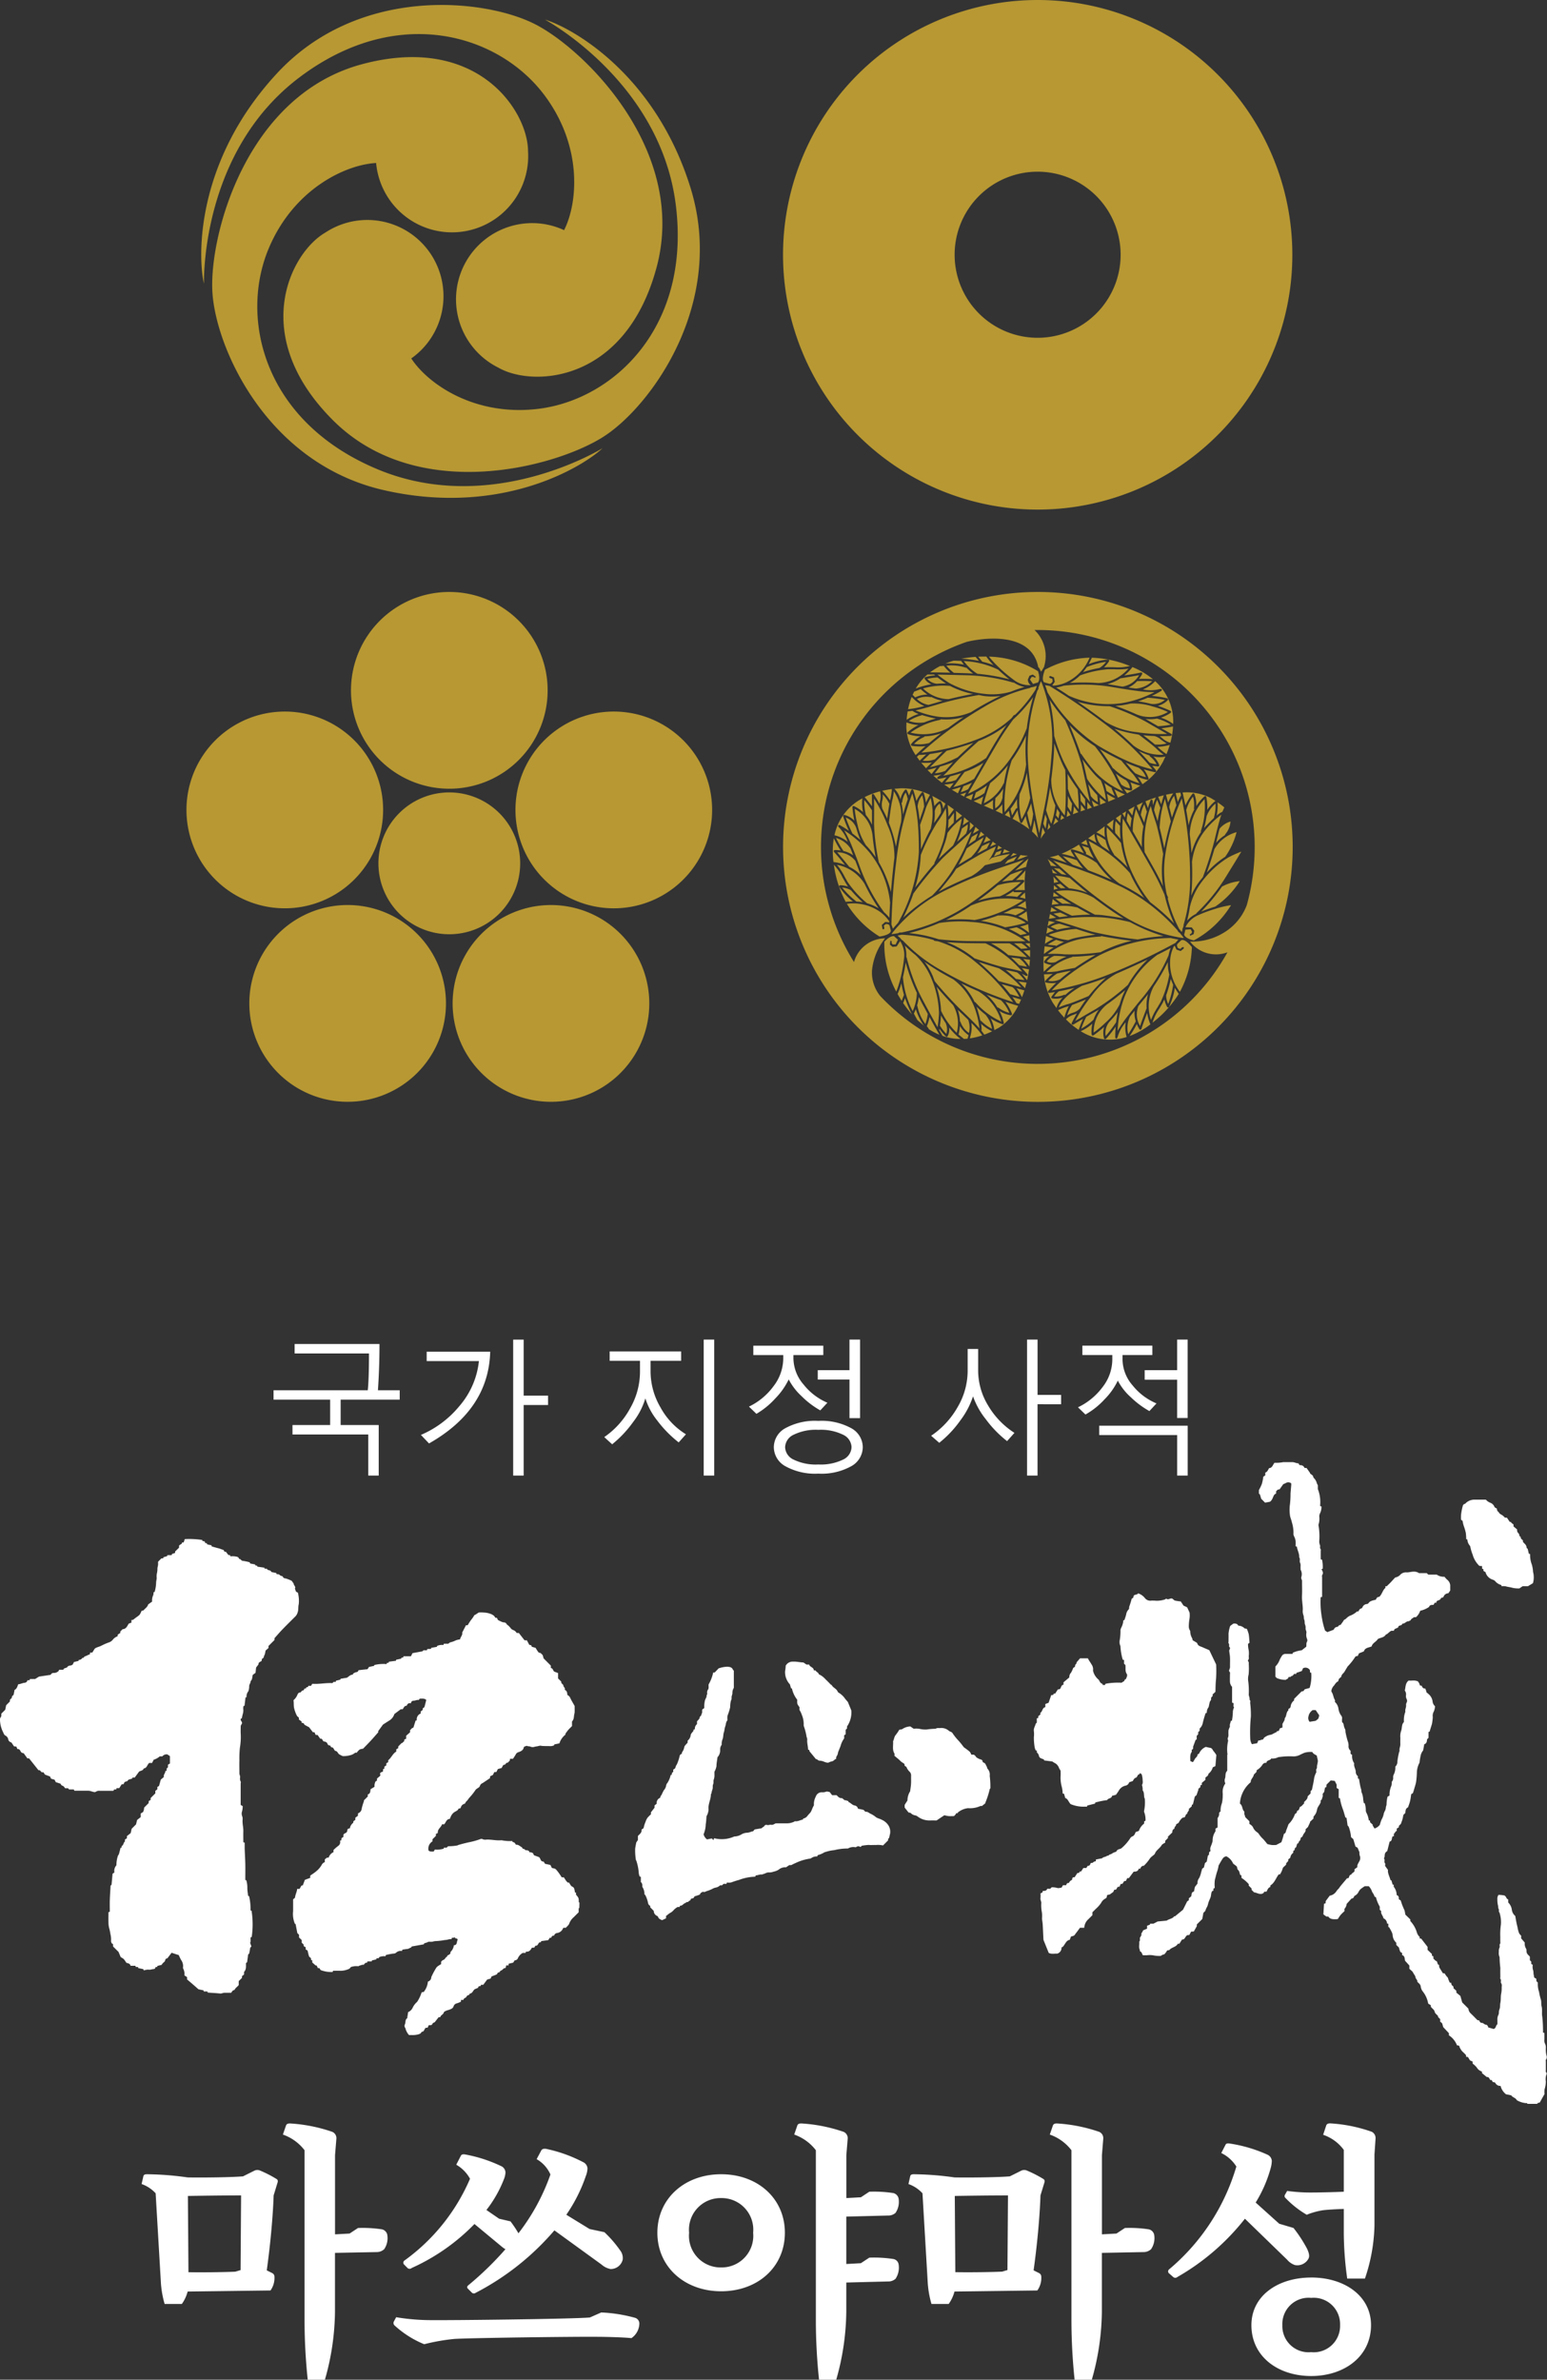 <svg xmlns="http://www.w3.org/2000/svg" width="128.611" height="197.728"><rect width="100%" height="100%" fill="#333333" stroke="none"/><defs><clipPath id="a"><path class="a" d="M0 0h43.705v42.364H0z"/></clipPath><clipPath id="b"><path class="a" d="M0 0h42.372v42.368H0z"/></clipPath><clipPath id="c"><path class="a" d="M0 0h41.451v40.957H0z"/></clipPath><clipPath id="d"><path class="a" d="M0 0h42.343v42.341H0z"/></clipPath><clipPath id="e"><path style="fill:none" d="M0 0h128.611v53.321H0z"/></clipPath><style>.a{fill:#b79833}.h{fill:#fff}</style></defs><g transform="translate(15.502 49.185)" style="clip-path:url(#a)"><path class="a" d="M30.027 8.175A8.175 8.175 0 1 1 21.853 0a8.177 8.177 0 0 1 8.174 8.175"/><path class="a" d="M10.7 10.336A8.175 8.175 0 1 1 .4 15.584a8.177 8.177 0 0 1 10.3-5.248"/><path class="a" d="M6.785 29.383a8.175 8.175 0 1 1 1.81 11.419 8.179 8.179 0 0 1-1.81-11.419"/><path class="a" d="M23.688 38.993a8.175 8.175 0 1 1 11.419 1.81 8.177 8.177 0 0 1-11.419-1.81"/><path class="a" d="M38.053 25.886a8.175 8.175 0 1 1 5.248-10.3 8.176 8.176 0 0 1-5.248 10.3"/><path class="a" d="M27.744 22.556a5.893 5.893 0 1 1-5.894-5.9 5.895 5.895 0 0 1 5.894 5.9"/></g><g transform="translate(65.097 49.185)" style="clip-path:url(#b)"><path class="a" d="M21.186 0a21.184 21.184 0 1 0 21.186 21.184A21.185 21.185 0 0 0 21.186 0m0 39.213a17.984 17.984 0 0 1-13.1-5.637 3.08 3.08 0 0 1-.686-2.149 5.036 5.036 0 0 1 1.09-2.647 2.715 2.715 0 0 0-2.59 1.969 18.041 18.041 0 0 1 9.365-26.6c1.706-.414 5.415-.744 5.955 2.109l.069.051c.008.018.008.018.167.31a2.534 2.534 0 0 0 .2-.32l.035-.037.026-.1a2.993 2.993 0 0 0-.809-3h.281A18.037 18.037 0 0 1 38.556 26.02a4.533 4.533 0 0 1-1.944 2.309 5.021 5.021 0 0 1-2.772.719 2.712 2.712 0 0 0 3.108.893 18.028 18.028 0 0 1-15.763 9.271"/><path class="a" d="m22.458 19.354.426-.293-.245-.286a4.517 4.517 0 0 1-.181.579m1.119-.665.212-.1.114-.047-.261-.402a4.563 4.563 0 0 1-.065.548m-.44-.155-.075.42.324-.173Zm1.416-.233a5.563 5.563 0 0 1-.369-.481 4.074 4.074 0 0 1-.088.65Zm.566-.196-.361-.444a3.177 3.177 0 0 1-.018.575Zm.178-.059.379-.13c-.053-.065-.19-.228-.379-.465Zm-3.082 1.474-.135-.32-.026.171a14.99 14.99 0 0 1-.067.4l.243-.23Zm-2.335-.353-.09.043-.069-.063a5.772 5.772 0 0 1-.22-1.021l-.416.724a8.88 8.88 0 0 1 1.394.87 7.546 7.546 0 0 1-.308-1.1c-.153.3-.279.528-.291.552m-1.11-.984-.33.34.465.226Zm2.127.768c-.075.4-.183.868-.19.9l-.02.035a3.96 3.96 0 0 1 .514.536 32.052 32.052 0 0 0-.116-.563 88.17 88.17 0 0 1-.188-.907m.865 1.004-.185-.4a8.78 8.78 0 0 0-.147.95 2.7 2.7 0 0 1 .357-.518Zm3.916-2.634a2.708 2.708 0 0 0 .151.5l.016.031.428-.151-.035-.006a2.408 2.408 0 0 1-.56-.374m2.376-10.154a3.488 3.488 0 0 1-1.074.483l.362.064c.3.049.6.1.882.145a1.919 1.919 0 0 0 1.378-.95c-.55.108-1.408.24-1.551.263m4.238 4.613.043.1-.079.069c-.006 0-.393.029-.933.022l.234.19a1.557 1.557 0 0 0 .646.357 6.3 6.3 0 0 0 .224-1.351c-.1.018-.56.112-.97.147.505.289.825.467.832.471m-1.965-3.009c-.24.106-.51.21-.8.306a8.2 8.2 0 0 1 1.035.2 1.438 1.438 0 0 0 1.188-.324 12.281 12.281 0 0 0-1.425-.181m.44.739a5.059 5.059 0 0 0-1.865-.251c-.23.053-.471.1-.713.139l-.536.057c.424.149 1.08.4 1.716.689a2.9 2.9 0 0 0 2.637-.188 8.059 8.059 0 0 0-1.241-.448m-1.422-1.498a2.151 2.151 0 0 0 1.351-.607 11.176 11.176 0 0 0-1.247-.008 2.13 2.13 0 0 1-.721.528c.214.033.42.061.618.088M18.23 17.642a2.143 2.143 0 0 1-.558.538c.2.09.393.175.587.267-.01-.116-.031-.4-.029-.805m8.628-11.84a6.8 6.8 0 0 0-1.6.44l-.314.42a10.2 10.2 0 0 1 1.362-.348 1.708 1.708 0 0 0 .548-.512m.685 10.594.3.695c.2-.086.389-.173.581-.267a8.832 8.832 0 0 1-.88-.428m-.69 1.093-.528-.414.043.54-.033.067Zm.189-.067c.2-.077.4-.159.6-.247a7.308 7.308 0 0 1-.709-.4c.059.3.094.55.106.644m3.884-2.443a13.15 13.15 0 0 1-.927-.238 2.711 2.711 0 0 1 .4.752l-.018.09-.082.029a4.323 4.323 0 0 1-.8-.251c.188.271.361.565.389.616a5.3 5.3 0 0 0 1.7-1.859l.212-.444a1.982 1.982 0 0 1-1.013-.01 1.8 1.8 0 0 1 .5.73l-.014.082-.077.035-.491-.067c.206.249.314.393.318.4v.1Zm-2.316 1.757a11.257 11.257 0 0 0 1.1-.638 5.247 5.247 0 0 1-.825-.277 1.671 1.671 0 0 1 .147.579l-.024.067-.065.029a1.383 1.383 0 0 1-.6-.147c.147.232.257.369.257.373Zm-4.758-9.17a16.108 16.108 0 0 1 2.338.006 3.448 3.448 0 0 0 2.531-1.2 5.235 5.235 0 0 1-1.17.055h-.53a8.622 8.622 0 0 0-2.327.514 3.7 3.7 0 0 1-.844.624m7.345 5.36a5.45 5.45 0 0 0 .689.552 7.781 7.781 0 0 0 .273-.764 4.865 4.865 0 0 1-1.015.161ZM18.003 6.32a11.843 11.843 0 0 0 1.18.984 2.105 2.105 0 0 0 1.414.44.578.578 0 0 1-.243-.467l.139-.32.267-.092.261.185-.09.09-.086-.077-.171-.006-.143.22.253.367.41-.126c.179-.21.1-.642.006-.931a8.14 8.14 0 0 0-4.081-1.213 8.452 8.452 0 0 0 .885.946m-1.993-.925a9.9 9.9 0 0 0-1.182.153 10.385 10.385 0 0 1 1.457.181Zm1.496.693a5.007 5.007 0 0 1-.605-.719c-.218 0-.442 0-.673.012l.337.413a6.688 6.688 0 0 1 .946.293m-2.471-.038-.232-.32c-.2-.01-.41-.016-.63-.016a6.469 6.469 0 0 0-.668.234 5.044 5.044 0 0 1 1.531.1M11.77 7.204v-.077l.052-.049a4.593 4.593 0 0 1 .823-.145l-.084-.073h-.558a4.762 4.762 0 0 0-.968 1.166 6.028 6.028 0 0 1 1.3-.353 1.157 1.157 0 0 1-.567-.473m2.143-.49a3.72 3.72 0 0 1-.55-.571l-.247.022-.047-.008a5.48 5.48 0 0 0-.84.53c.371 0 .919.01 1.685.026"/><path class="a" d="m27.033 5.617.075.043v.092a2.745 2.745 0 0 1-.422.51l.328-.014.534.006a4.366 4.366 0 0 0 1.292-.1 9.1 9.1 0 0 0-3.169-.691l-.008.035-.249.5a5.423 5.423 0 0 1 1.618-.379m4.352 2.434.12.037-.031.118c-.006 0-.318.2-.815.43a9.552 9.552 0 0 1 1.294.2l.065.059-.02.086a1.716 1.716 0 0 1-.836.477 9.611 9.611 0 0 1 1.06.424l.051.073-.039.079a3.089 3.089 0 0 1-.821.41 3.437 3.437 0 0 1 1.025.522 4.52 4.52 0 0 0-1.497-3.553 2.82 2.82 0 0 1-1.023.685 3.128 3.128 0 0 0 1.463-.047m-3.016-1.109c.406-.065 1.058-.169 1.4-.255l.092.035.008.094a3.253 3.253 0 0 1-.271.412 8.711 8.711 0 0 1 1.16.018 6.654 6.654 0 0 0-1.706-1.007l-.008.016a3.943 3.943 0 0 1-.675.687M10.986 8.762a2.448 2.448 0 0 1 1.021-.234 3.88 3.88 0 0 1-.558-.454l-.548.21-.126.263Zm10.74-1.25.436.122h.008l.112-.033.135-.165-.031-.222-.185-.056-.09-.09.09-.09.324.122.067.367-.2.279.065.041a3.087 3.087 0 0 0 1.121-.289 3.912 3.912 0 0 0 1.908-2.036 8.279 8.279 0 0 0-3.709 1c-.12.291-.3.9-.051 1.054m-9.376 7.611.416-.532c-.351.1-.638.165-.754.2Zm2.189 1.604.236-.518c-.318.1-.605.183-.74.22Zm-1.145-.736.467.322.326-.436a3.352 3.352 0 0 1-.795.116m1.842.667-.5.169.334.175.01-.067Zm-.005.364-.043.039.465.224.161-.52a6.71 6.71 0 0 1-.577.245Zm-2.022-1.174.391-.457c-.393.092-.66.137-.695.143l-.1-.065.065-.11.32-.208c-.238.053-.516.09-.683.11.224.2.461.4.705.587m3.284 1.815a3.931 3.931 0 0 1 .161-.673 5.178 5.178 0 0 1-.809.381c.212.1.43.2.648.291m.2.088c.261.114.524.224.783.336a4.13 4.13 0 0 1-.01-.807 3.867 3.867 0 0 1-.772.471m-5.787-8.825-.213-.208a6.088 6.088 0 0 0-.3 1.02 8.169 8.169 0 0 0 1.351-.265 2.7 2.7 0 0 1-.84-.548m-.143.947-.4.047a6.316 6.316 0 0 0-.086.7 3.765 3.765 0 0 1 1-.491 1.57 1.57 0 0 1-.518-.259m.443 3.518c.185-.175.4-.371.642-.579a4.935 4.935 0 0 1-1.141-.026l-.064-.06.008-.086a2.39 2.39 0 0 1 .791-.646h-.031a3.492 3.492 0 0 1-1.021-.183l-.055-.067.029-.084a4.177 4.177 0 0 1 .9-.605 3.029 3.029 0 0 1-1-.222l-.008.412a4.411 4.411 0 0 0 .774 2.309Zm1.161.781a4.467 4.467 0 0 1-.876.016l.4.459c.088-.09.269-.267.481-.475m-1.238-.471.228.318.55-.518a6.172 6.172 0 0 1-.611.041Zm20.803-1.909c-.351-.2-1.009-.569-1.8-1.033a18.2 18.2 0 0 0-2.992-1.268 9.167 9.167 0 0 1-2.637-.363c.583.4 1.272.893 2.073 1.484l.247.185a6.282 6.282 0 0 0 2.6.854 12.6 12.6 0 0 0 2.5.141m-7.339 6.093-.016-.481a20.056 20.056 0 0 0-.075-1.011c-.285-.4-.581-.836-.838-1.274.008.3.02.76.024 1.255l.02.043a4.46 4.46 0 0 0 .882 1.641Zm-1.593.459-.208-.33c-.022.147-.055.34-.1.542l.218.257Zm.426.224a6.52 6.52 0 0 0 .063-.707c.018-.346.024-.748.024-1.139 0-.913-.033-1.8-.041-1.938a8.684 8.684 0 0 1-.326-.681c-.293-.713-.477-1.2-.593-1.535 0 .318-.016.644-.039.986a33.9 33.9 0 0 1-.206 2.014 4.605 4.605 0 0 0 1.117 3m.243-.729.293.457c.022-.175.053-.459.073-.715a4.6 4.6 0 0 1-.346-.644c0 .314-.008.626-.02.9m-1.119-5.893a14.656 14.656 0 0 0 .762 2.091 16.693 16.693 0 0 0 2.226 3.42l-.11-.444v-.008c-.071-.31-.159-.707-.267-1.2a62.954 62.954 0 0 0-.346-1.541 30.718 30.718 0 0 0-1.341-3.6 15.452 15.452 0 0 1-1.307-1.714l.039.163a14.868 14.868 0 0 1 .346 2.833m2.203 5.416.373.465v-.6c-.13-.167-.273-.355-.422-.558.016.192.037.444.049.691"/><path class="a" d="M21.693 18.103c.145-.726.3-1.567.428-2.539v-.008c.082-.618.153-1.286.2-2.005a13.143 13.143 0 0 0-.805-5.982l-.073-.151-.049.12s-.065.155-.161.418l.006.094-.1.161a16.177 16.177 0 0 0-.7 3.139v.012a14.328 14.328 0 0 0-.106 1.745c0 .393.016.8.045 1.219.069.921.2 1.869.344 2.751v.01c.079.469.163.917.245 1.333v.006c.1.532.2 1.011.287 1.4l.049.228c.049-.316.128-.7.224-1.158.049-.249.106-.516.161-.8m-1.057-.538a8.309 8.309 0 0 1-.328.787 8.073 8.073 0 0 0 .293 1.184 10.905 10.905 0 0 0 .2-1.082 33.342 33.342 0 0 1-.167-.889m-.36-2.535a9.74 9.74 0 0 1-.226.836 8.178 8.178 0 0 1-.371.933 4.524 4.524 0 0 0-.035.6 6.135 6.135 0 0 0 .19 1.5 6.361 6.361 0 0 0 .726-1.781 34.298 34.298 0 0 1-.283-2.083m5.911 2.439c-.014-.208-.047-.5-.059-.591a8.509 8.509 0 0 1-.752-.9c.071.33.149.677.216.976a1.717 1.717 0 0 0 .6.512m-4.315.661a8.665 8.665 0 0 0 .43 1.143 7.555 7.555 0 0 0 .339-1.532 5.779 5.779 0 0 1-.44-1.492 42.37 42.37 0 0 1-.332 1.881m-.165.808-.065.322.188.41c.037-.2.082-.51.116-.8l-.145-.379Zm9.147-6.963c-.289-.01-.6-.031-.9-.063.269.2.681.524.972.768a2.962 2.962 0 0 0 .962-.082l-.448-.306a1.263 1.263 0 0 0-.581-.318m.786 1.553a4.922 4.922 0 0 1-.575-.477c-.279-.283-1.333-1.076-1.482-1.188l-.192-.033a11.48 11.48 0 0 1-1.836-.457c.6.489 1.119.958 1.565 1.388a3.746 3.746 0 0 0 2.519.766m-1.13.151-.039-.073v-.016a5.9 5.9 0 0 1-.895-.369c.375.381.675.713.9.978h.008a1.97 1.97 0 0 0 .569.122 1.827 1.827 0 0 0-.544-.642m-11.276.007-.214.3a11.736 11.736 0 0 0-.611 3.717c0 .261.008.461.018.6a7.371 7.371 0 0 0 1.781-3.966c-.031-.418-.049-.83-.049-1.227s.018-.793.049-1.168a12.434 12.434 0 0 1-.974 1.744m10.982-3.12-.082-.01.1.055c.344.206.664.389.946.552a7.527 7.527 0 0 0 1.06-.13 4.48 4.48 0 0 0-1.149-.505 3.021 3.021 0 0 1-.87.039m-7.51-2.619c.255.159.607.383 1.058.687a8 8 0 0 0 4.382.613 9.163 9.163 0 0 0 2.743-.919 10.113 10.113 0 0 1-1.559-.118h-.022c-.33-.045-.695-.1-1.1-.165h-.01l-.885-.149a14.7 14.7 0 0 0-3.991-.1 3.273 3.273 0 0 1-.616.149m2.569 7.591a7.626 7.626 0 0 0 1.565 1.741 5.161 5.161 0 0 0-.43-1.624 4.291 4.291 0 0 1-.583-.559 19.32 19.32 0 0 1-.938-1.172l.084.3c.09.373.194.842.3 1.31m-3.49-7.782c.057.143.128.349.208.609a13.5 13.5 0 0 0 4.215 4.427c.774.457 1.433.8 1.993 1.07l.022.008a12.837 12.837 0 0 0 1.349.556h.012l.016.008a11.052 11.052 0 0 0 1.113.32 23.359 23.359 0 0 0-4.238-3.987 51.271 51.271 0 0 0-4.323-2.945Zm2.038 3.315c.236.567.636 1.543.915 2.37l.067.045a12.664 12.664 0 0 0 1.158 1.5 7.138 7.138 0 0 0 2.3 1.59 7.946 7.946 0 0 1-.687-1.243 17.457 17.457 0 0 0-1.649-2.5 11.075 11.075 0 0 1-2.104-1.762m5.721 3.536c-.306-.1-.654-.24-1.052-.414.222.261.53.624.679.772l.1.108a4.325 4.325 0 0 0 .9.336 1.574 1.574 0 0 0-.62-.8m-2.836 1.286a6.508 6.508 0 0 1 .171.65c.1.065.426.277.695.416-.1-.23-.255-.593-.255-.593l-.006-.033.01-.043a7.193 7.193 0 0 1-.616-.4m1.791-.242a4.8 4.8 0 0 1-.84-.554l.077.165a7.97 7.97 0 0 0 .381.75 1.4 1.4 0 0 0 .713.31.972.972 0 0 0-.332-.671m-2.168-2.578c.289.389.746 1.025 1.082 1.584l.053.026a5.025 5.025 0 0 0 2.142 1.217 7.71 7.71 0 0 0-.475-.7l-.1-.11c-.232-.236-.821-.948-.921-1.07a23.256 23.256 0 0 1-1.787-.948M12.803 7.625a6.206 6.206 0 0 1 .748-.02 10.68 10.68 0 0 1-.7-.5 4.5 4.5 0 0 0-.856.118 1.235 1.235 0 0 0 .807.406m.928 3.672c.408-.306.838-.611 1.28-.907a5.382 5.382 0 0 1-1.889.185l-.065.051a6.3 6.3 0 0 0-2.457 1.058 4.355 4.355 0 0 0 3.13-.387m-1.982-.465a7.879 7.879 0 0 1 .958-.312l-.228-.049a12.578 12.578 0 0 1-.929-.249l-.051.031a3.577 3.577 0 0 0-1.035.459 2.49 2.49 0 0 0 1.286.12m-.854 1.79a3 3 0 0 0 1.255-.074c.306-.255.642-.53 1-.811a4.61 4.61 0 0 1-1.374.257l-.055.061a2.529 2.529 0 0 0-.825.567m1.623-2.324a5.288 5.288 0 0 0 3.112-.314 20.79 20.79 0 0 1 1.066-.636c.512-.285.982-.524 1.4-.713a5.323 5.323 0 0 1-1.441 0l-.379-.074a29.931 29.931 0 0 0-3.051.671c-.781.23-1.577.467-2.209.6a7.477 7.477 0 0 0 1.5.467m-.897 3.715a2 2 0 0 0 1.019-.122c.232-.23.469-.459.636-.624-.424.092-.781.155-1.072.194Zm.609.536a8.528 8.528 0 0 0 2.3-.821c.365-.357.927-.868 1.284-1.19-.858.3-1.594.507-2.209.654-.135.128-.94.923-1.378 1.357m8.877-6.746-.175.043-.043.029-.287.053-.063.044a13.166 13.166 0 0 0-3.752 1.535 31.085 31.085 0 0 0-5.285 3.846 17.347 17.347 0 0 0 4.635-1.111 8.918 8.918 0 0 0 2.875-1.77l.183-.24.1-.026c.192-.188.365-.365.518-.536a11.046 11.046 0 0 0 1.178-1.543Zm-4.938-1.007a15.46 15.46 0 0 1 2.658.463c-.316-.249-.64-.53-.935-.807a7.286 7.286 0 0 0-2.855-.713 3.909 3.909 0 0 0 1.132 1.057M11.13 8.893a1.853 1.853 0 0 0 .962.491c.357-.1.726-.206 1.08-.312l.088-.029a3.153 3.153 0 0 1-.917-.314l-.074.013a1.774 1.774 0 0 0-1.141.151m2.45-2.771a4.11 4.11 0 0 0 .624.6l1.086.033.516.024a4.205 4.205 0 0 1-.544-.477l-.057-.006a3.782 3.782 0 0 0-1.624-.169m.201 2.779c.74-.188 1.531-.342 2.014-.43a7.209 7.209 0 0 1-1.914-.67 6.252 6.252 0 0 0-2.238.21 3.07 3.07 0 0 0 2.138.891m.034-1.346a7.818 7.818 0 0 0 2.87.9 5.541 5.541 0 0 0 2.27-.179 10.669 10.669 0 0 1 1.125-.385 2.411 2.411 0 0 1-.88-.365h-.061a15.044 15.044 0 0 0-3.854-.611c-1.068-.024-1.865-.047-2.444-.055a9.851 9.851 0 0 0 .974.695m.985 7.5a20.6 20.6 0 0 1-.9.261l-.422.491a2.683 2.683 0 0 0 .9-.192Zm5.147-5.274a10.738 10.738 0 0 1-.807.805c-.269.367-.8 1.1-1.306 1.955-.607 1.019-2 3.43-2.454 4.225a8.561 8.561 0 0 0 3.7-3.192 11.067 11.067 0 0 0 1.186-2.26 16.467 16.467 0 0 1 .536-2.594 13.136 13.136 0 0 1-.858 1.062m-2.283 7.337a5.79 5.79 0 0 0-.031.575l.014.283a1.285 1.285 0 0 0 .577-.8l.024-.058c.012-.236.033-.5.065-.779a3.541 3.541 0 0 1-.65.779m-4.179-2.252.436-.479.212-.242a10.233 10.233 0 0 1-1.072.356l-.436.56a2.8 2.8 0 0 0 .86-.2m2.391 2.309a3.742 3.742 0 0 0 .874-.467c.075-.234.153-.461.212-.63a7.767 7.767 0 0 1-.927.581Zm1.351-1.292a15.556 15.556 0 0 0-.534 1.675 3.515 3.515 0 0 0 1.649-1.641l.037-.045a11.837 11.837 0 0 1 .326-1.475 9.419 9.419 0 0 1-1.48 1.486m2.264 2.068a5.99 5.99 0 0 1-.024-.756 5.653 5.653 0 0 1-.546.817c.022.1.086.367.128.552l.33-.573Zm-3.781-2.099a5.975 5.975 0 0 1-.7.279l-.224.5a2.653 2.653 0 0 0 .609-.243l.312-.536m1.978-3.397c.318-.534.642-1.017.907-1.4a8.748 8.748 0 0 1-2.33 1.331c-.122.11-1.178 1.05-1.683 1.555-.167.169-.349.371-.524.569l-.44.481-.287.277a9.032 9.032 0 0 0 3.564-1.47c.31-.526.591-1.009.789-1.343m-1.016 1.744a7.083 7.083 0 0 1-1.565.756c-.11.153-.724.978-.931 1.255a6.294 6.294 0 0 0 1.728-.685c.238-.414.507-.876.768-1.327m1.601 7.528a3.814 3.814 0 0 1 .6-.132l-.469-.224Zm-.825-.984-.22.43a4.225 4.225 0 0 1 .505-.216l-.188-.137Zm.459.334-.09.336.4-.143Zm-.998-.771c-.031.079-.11.3-.234.556a5.158 5.158 0 0 1 .605-.247Zm-.658.141a3.323 3.323 0 0 1 .505-.271l-.3-.265Zm-.448-.363.51-.3-.3-.261c-.026.075-.1.275-.21.556m3.342 1.618-.012.026-.21.275.163-.063.377-.141Zm.225 2.249c.336-.022.6-.024.626-.024l.082.053-.016.1a5.8 5.8 0 0 1-.781.695h.834a8.942 8.942 0 0 1 .059-1.639 7.738 7.738 0 0 1-.8.819m.75 1.021-.422.4.461.114Zm-.818-1.827c.383-.135.84-.275.87-.287h.043a4.538 4.538 0 0 1 .2-.709l-.428.381c-.2.181-.434.389-.689.618m.451-1.29-.016.035-.255.363a8.464 8.464 0 0 0 .9-.349 2.91 2.91 0 0 1-.626-.049m-4.214-2.712a2.3 2.3 0 0 1-.037.675 2.389 2.389 0 0 0 .351-.379l.016-.029-.344-.3ZM5.507 22.837a3.541 3.541 0 0 1 .958.691l-.137-.346c-.1-.287-.21-.569-.312-.838a1.91 1.91 0 0 0-1.512-.713c.369.418.913 1.094 1 1.207m1.88-5.977.063-.086.1.037c0 .006.22.324.487.795l.047-.3a1.593 1.593 0 0 0-.014-.742 6.361 6.361 0 0 0-1.282.481c.071.082.375.434.613.77 0-.585-.012-.95-.012-.958m-2.171 1.888a12.661 12.661 0 0 0 .556 1.323c.21.159.434.338.666.542a7.756 7.756 0 0 1-.349-1 1.446 1.446 0 0 0-.873-.865m1.692 2.314a6.828 6.828 0 0 1 .477.546l.32.436c-.082-.44-.2-1.133-.263-1.826v-.006a2.894 2.894 0 0 0-1.482-2.187 8.543 8.543 0 0 0 .23 1.3 5.132 5.132 0 0 0 .717 1.741m-1.3.245a2.173 2.173 0 0 0-1.2-.868 9.82 9.82 0 0 0 .618 1.084 2.144 2.144 0 0 1 .813.363c-.079-.2-.155-.4-.23-.579m13.879 4.803a2.172 2.172 0 0 1 .744.214c-.022-.214-.045-.428-.063-.64-.092.063-.326.224-.681.426M5.637 24.777a1.762 1.762 0 0 0-.719-.216 7.046 7.046 0 0 0 1.187 1.162 3.7 3.7 0 0 1 .52.061 9.985 9.985 0 0 1-.982-1.007m8.108-6.106.452-.605-.52-.369a9.135 9.135 0 0 1 .067.974m1.719.406-.424-.357a3.686 3.686 0 0 1-.1.664l.448-.3Zm-.58-.484-.514-.4a6.379 6.379 0 0 1 .008.811c.228-.2.432-.357.505-.412m-5.124-1.358a1.752 1.752 0 0 1 .381-.795l.079-.026.067.051.188.457c.11-.3.181-.469.185-.475l.086-.049.082.059c.077.255.169.55.257.921a2.84 2.84 0 0 1 .452-.724l.084-.029.065.057a4.27 4.27 0 0 1 .188.825c.141-.3.308-.593.336-.646a5.287 5.287 0 0 0-2.46-.544l-.491.037a1.958 1.958 0 0 1 .5.885m2.816.563a1.632 1.632 0 0 1 .43-.416l.069-.014.055.043a1.4 1.4 0 0 1 .175.6c.126-.251.192-.41.194-.414l.006-.012a9.835 9.835 0 0 0-1.1-.638 4.754 4.754 0 0 1 .173.854m-4.63 8.484a15.63 15.63 0 0 1-1.168-2.028 3.443 3.443 0 0 0-2.3-1.59 5.455 5.455 0 0 1 .636.98l.259.463a8.634 8.634 0 0 0 1.612 1.755 3.792 3.792 0 0 1 .962.42m.964-9.04a4.984 4.984 0 0 0 .132-.872 9.276 9.276 0 0 0-.8.147 4.629 4.629 0 0 1 .646.8Zm.881 14.718a12.341 12.341 0 0 0 .265-1.514 2.128 2.128 0 0 0-.326-1.445l-.285.442-.344.041-.219-.188.031-.318.122.033-.026.114.084.155.261.006.192-.4-.314-.285c-.273-.055-.607.232-.813.457a8.2 8.2 0 0 0 .991 4.143 8.522 8.522 0 0 0 .381-1.241Zm.191 2.189a9.009 9.009 0 0 0 .73.946 10.354 10.354 0 0 1-.573-1.351Zm-.15-1.641a5.5 5.5 0 0 1-.314.887c.1.188.218.379.342.577l.19-.5a7.819 7.819 0 0 1-.218-.966m1.043 2.519c.09.179.192.363.3.552l.538.459a4.814 4.814 0 0 1-.677-1.376Zm2.923 1.161a1.164 1.164 0 0 1-.126.73l-.063.042-.074-.03a4.233 4.233 0 0 1-.536-.634l-.018.106c.11.2.2.357.277.479a4.628 4.628 0 0 0 1.494.257 5.845 5.845 0 0 1-.954-.952m-1.847-.112.145.2.018.049a5.669 5.669 0 0 0 .88.463c-.19-.324-.457-.8-.823-1.474a3.628 3.628 0 0 1-.22.76"/><path class="a" d="M4.669 24.5v-.09l.079-.041a2.5 2.5 0 0 1 .654.106l-.181-.273-.265-.466a4.22 4.22 0 0 0-.728-1.072 9.135 9.135 0 0 0 .986 3.092l.042-.012c.194-.016.379-.026.554-.026a5.424 5.424 0 0 1-1.137-1.215m-.069-4.989-.028-.124.12-.029a7.461 7.461 0 0 1 .783.489 9.018 9.018 0 0 1-.483-1.216l.022-.086.082-.02a1.687 1.687 0 0 1 .832.479 10.113 10.113 0 0 1-.166-1.133l.039-.079.09-.006a3.2 3.2 0 0 1 .764.51 3.356 3.356 0 0 1-.061-1.149 4.518 4.518 0 0 0-2.322 3.067 2.7 2.7 0 0 1 1.1.542 3.162 3.162 0 0 0-.772-1.245m-.369 2.079-.027-.094.079-.055a3.5 3.5 0 0 1 .5.033 8.938 8.938 0 0 1-.565-1.015 6.849 6.849 0 0 0-.024 1.981h.024a3.807 3.807 0 0 1 .931.238 28.396 28.396 0 0 0-.919-1.088m10.471 14.465a3.747 3.747 0 0 1-.116.715l.457.367.293-.02.082-.293a2.43 2.43 0 0 1-.715-.768m-5.739-7.911-.112-.438-.008-.006-.082-.084-.205-.034-.179.137.043.194-.033.118-.122-.031-.055-.338.283-.245.34.033v-.079a3.181 3.181 0 0 0-.811-.825 3.907 3.907 0 0 0-2.717-.636 8.255 8.255 0 0 0 2.717 2.719c.312-.045.929-.188.94-.485m11.156 4.775.124-.463-.668-.092c.257.253.465.469.544.554m-.149-3.103c.251.22.463.43.56.53.008-.2.01-.391.006-.587Zm.004.675a3.5 3.5 0 0 1 .5.63c.018-.188.037-.377.047-.569Zm.542-1.325-.063.026h-.318l.4.353Zm-.577-.527.5.375h.015l.055.016-.039-.512Zm-.087 2.602c.277.3.45.505.471.534l-.006.12h-.12l-.34-.175.436.538c.063-.3.114-.6.157-.9h-.006Zm.521-3.64a3.857 3.857 0 0 1-.664.2 5.282 5.282 0 0 1 .74.512c-.024-.236-.047-.471-.075-.707m-.123-1.071a4.091 4.091 0 0 1-.7.412 3.743 3.743 0 0 1 .8.436l-.1-.848m-4.649 10.27-.073.285a6.124 6.124 0 0 0 1.033-.249 8.329 8.329 0 0 0-.907-1.039 2.684 2.684 0 0 1-.053 1m.894-.345.238.322a6.983 6.983 0 0 0 .648-.277 3.9 3.9 0 0 1-.925-.622 1.6 1.6 0 0 1 .037.577m2.816-2.139c-.24-.071-.518-.161-.819-.267a4.822 4.822 0 0 1 .546 1l-.012.086-.082.035a2.377 2.377 0 0 1-.952-.361l.012.029a3.543 3.543 0 0 1 .351.976l-.029.077-.086.02a4.036 4.036 0 0 1-.978-.479 3.1 3.1 0 0 1 .308.97l.361-.194a4.411 4.411 0 0 0 1.612-1.826l-.222-.063Zm.554-.649c.071-.185.139-.375.2-.567-.124-.035-.367-.1-.654-.179a4.3 4.3 0 0 1 .452.746m-.456.49.22.065.161-.357-.724-.214c.2.263.3.438.342.505M9.222 22.397l.039-.306a6.258 6.258 0 0 0-.56-2.676 12.508 12.508 0 0 0-1.134-2.246c.006.4.01 1.16 0 2.073a18.441 18.441 0 0 0 .4 3.222 9.325 9.325 0 0 1 1.007 2.466c.055-.705.135-1.549.247-2.533m7.298-1.912-.41.251c-.285.185-.593.4-.836.573-.2.444-.434.919-.685 1.359.257-.155.648-.4 1.078-.648l.024-.039a4.44 4.44 0 0 0 .978-1.582Zm1.011 1.497c.141-.053.322-.124.52-.188l.114-.318-.45.159Zm-1.873 1.639a4.6 4.6 0 0 0 2.04-2.468 6.603 6.603 0 0 0-.644.3c-.31.157-.658.351-1 .548-.789.457-1.541.925-1.659 1a6.817 6.817 0 0 1-.424.626 32.704 32.704 0 0 1-1.033 1.282c.277-.157.567-.312.874-.463a35.22 35.22 0 0 1 1.847-.827m1.533-2.79a12.21 12.21 0 0 0-.656.291 4.17 4.17 0 0 1-.385.622c.271-.155.546-.3.795-.432Zm-6.617 4.933c-.208.53-.418.976-.579 1.3l.122-.114a14.417 14.417 0 0 1 2.281-1.719 14.476 14.476 0 0 0 1.431-1.706 16.812 16.812 0 0 0 1.849-3.634l-.33.314h-.006c-.232.222-.534.5-.9.834-.414.373-.842.764-1.162 1.07a30.956 30.956 0 0 0-2.446 2.959c-.086.251-.171.483-.255.695m4.835-4.764c.155-.11.363-.253.573-.389l.214-.552c-.185.1-.438.253-.518.3-.077.19-.169.41-.269.642"/><path class="a" d="M9.147 28.419c.008 0 .167-.018.442-.069l.082-.053h.183a16.132 16.132 0 0 0 3.071-.954l.012-.008a15.108 15.108 0 0 0 1.565-.781c.34-.2.687-.416 1.031-.65.762-.516 1.52-1.1 2.211-1.673h.008c.363-.3.713-.6 1.033-.876.414-.359.774-.685 1.076-.952l.173-.155c-.3.114-.671.236-1.115.381-.24.082-.5.165-.772.259-.7.238-1.508.528-2.413.9h-.008c-.575.236-1.19.512-1.84.823a13.253 13.253 0 0 0-4.775 3.688l-.092.141.128-.016Zm9.067-4.345a8.026 8.026 0 0 1 .846-.11 8.222 8.222 0 0 0 .876-.848 10.268 10.268 0 0 0-1.037.371 62.54 62.54 0 0 1-.685.587m-2.013 1.583a8.86 8.86 0 0 1 .836-.222 7.707 7.707 0 0 1 .993-.145 4.372 4.372 0 0 0 .534-.269 6.082 6.082 0 0 0 1.207-.919 6.584 6.584 0 0 0-1.91.267c-.522.432-1.086.874-1.659 1.288m-.841-6.344-.488.346a8.742 8.742 0 0 1-.4 1.1c.249-.228.512-.467.738-.679a1.755 1.755 0 0 0 .147-.768m3.502 2.459a10.643 10.643 0 0 0-1.5.314 5.175 5.175 0 0 1-1.074.748c.658-.169 1.26-.312 1.8-.432a7.688 7.688 0 0 0 .777-.63m.319.581.259-.367c-.192.067-.481.183-.75.3l-.257.312.434-.143Zm-10.52-3.514c.043-.334.114-.852.179-1.231a2.935 2.935 0 0 0-.552-.789 1.512 1.512 0 0 1-.039.538 1.262 1.262 0 0 0 .014.666c.135.253.273.53.4.815m.203.514a11.3 11.3 0 0 1 .524 1.818c.122-.758.271-1.447.422-2.046a3.792 3.792 0 0 0-.6-2.568 4.865 4.865 0 0 1-.126.738c-.1.383-.263 1.69-.287 1.877Zm1.323-2.681a1.886 1.886 0 0 0-.285.793l-.043.069h-.016a5.994 5.994 0 0 1 .132.96c.141-.514.277-.938.391-1.27v-.006a1.926 1.926 0 0 0-.179-.552m4.402 10.044c-.349.2-.7.383-1.039.548a11.988 11.988 0 0 1 2-.031l.373.035a11.82 11.82 0 0 0 3.526-1.331c.222-.128.393-.236.505-.312a7.314 7.314 0 0 0-4.323.438c-.349.236-.7.457-1.039.652m-7.231-7.433.033.075v-1.202a6.977 6.977 0 0 0-.642-.856 4.466 4.466 0 0 0 .137 1.249 3.09 3.09 0 0 1 .471.734m-.116 2.444a9.113 9.113 0 0 0-2.162-1.912 9.71 9.71 0 0 1 .677 1.406l.008.022c.126.3.261.65.408 1.031v.008c.1.261.2.542.314.842a14.7 14.7 0 0 0 1.912 3.5 3.214 3.214 0 0 1 .438.459c.01-.3.029-.715.061-1.258a7.983 7.983 0 0 0-1.659-4.1m6.232-.911a17.867 17.867 0 0 1-.548 1.4l.224-.228c.277-.263.63-.587.986-.909a7.731 7.731 0 0 0 .721-2.226 5.138 5.138 0 0 0-1.187 1.186 4.978 4.978 0 0 1-.2.777m-3.91 6.689a13.552 13.552 0 0 0 1.728-5.864c.008-.9-.02-1.641-.071-2.262v-.022a14.2 14.2 0 0 0-.192-1.449v-.028a10.21 10.21 0 0 0-.279-1.123 23.439 23.439 0 0 0-1.337 5.67 50.64 50.64 0 0 0-.399 5.214l.122.353c.1-.118.238-.285.428-.485m1.427-2.941a36.85 36.85 0 0 1 1.6-1.977v-.082a12.528 12.528 0 0 0 .719-1.749 7.113 7.113 0 0 0 .224-2.784 7.994 7.994 0 0 1-.735 1.212 17.742 17.742 0 0 0-1.343 2.678 11.129 11.129 0 0 1-.467 2.7m.204-6.719c.059.318.12.689.163 1.117.118-.322.277-.77.33-.974l.047-.139a4.115 4.115 0 0 0-.159-.942 1.558 1.558 0 0 0-.381.938m2.606 1.061-.043.014a7.078 7.078 0 0 1-.037.73l.479-.473c.006-.12.026-.507.012-.813-.149.206-.383.52-.383.52Zm-.679-.537a1.389 1.389 0 0 0-.092-.77.972.972 0 0 0-.412.624 5.116 5.116 0 0 1-.061 1l.1-.151a7.4 7.4 0 0 0 .465-.703m-1.215-.474-.047.136c-.086.322-.41 1.188-.463 1.339.045.565.073 1.229.071 2.02.194-.446.512-1.16.83-1.732v-.055a5.044 5.044 0 0 0-.023-2.472 6.967 6.967 0 0 0-.369.762m1.143 18.153a4.143 4.143 0 0 0 .532.685 1.264 1.264 0 0 0-.053-.9 6.363 6.363 0 0 1-.391-.64 8.31 8.31 0 0 1-.088.856m3.197-2.858c-.467-.2-.946-.42-1.423-.656a5.509 5.509 0 0 1 1.109 1.542l.071.031a6.3 6.3 0 0 0 2.148 1.6 4.36 4.36 0 0 0-1.906-2.517m.221 2.45a3.509 3.509 0 0 0 .911.673 2.461 2.461 0 0 0-.538-1.174 7.428 7.428 0 0 1-.75-.675l.075.22c.106.359.188.668.247.929Zm1.654-1.708a30.673 30.673 0 0 1-1.2-.463 4.576 4.576 0 0 1 .909 1.066l.082.016a2.621 2.621 0 0 0 .907.434 3.058 3.058 0 0 0-.698-1.053m-1.785 2.341a7.238 7.238 0 0 0-.343-1.536 5.277 5.277 0 0 0-1.828-2.535c-.367-.2-.732-.4-1.082-.605-.505-.3-.946-.591-1.321-.86a5.275 5.275 0 0 1 .715 1.249l.137.365a30.837 30.837 0 0 0 2.104 2.309c.589.56 1.192 1.133 1.618 1.618m2.707-3.445-.86-.236c.291.32.524.6.7.829l.77.23c-.188-.363-.457-.781-.613-.823m-1.086-1.554a45.344 45.344 0 0 1-1.669-.52 24.72 24.72 0 0 1 1.669 1.59c.179.049 1.27.353 1.863.514a8.4 8.4 0 0 0-1.863-1.584m-2.093-.641a8.771 8.771 0 0 0-2.974-1.6 5.728 5.728 0 0 1-.3-.041l-.077-.073c-.255-.075-.5-.135-.719-.183a11.374 11.374 0 0 0-1.926-.249l-.334.065.122.13.047.024.19.22.069.033a13.343 13.343 0 0 0 3.206 2.482 30.923 30.923 0 0 0 5.974 2.647 17.4 17.4 0 0 0-3.278-3.455m-5.658.161c-.055.4-.135.817-.226 1.215a7.207 7.207 0 0 0 .807 2.824 3.878 3.878 0 0 0 .349-1.512 15.7 15.7 0 0 1-.931-2.527m4.395 3.992-.065-.063a3.272 3.272 0 0 1 .185.952l.045.059a1.816 1.816 0 0 0 .7.911 1.86 1.86 0 0 0-.058-1.083 49.81 49.81 0 0 0-.811-.781m-3.065-.666-.234-.463a4.255 4.255 0 0 1-.143.709l.024.051a3.761 3.761 0 0 0 .666 1.492 4.234 4.234 0 0 0 .2-.834c-.155-.287-.326-.605-.518-.956m2.924 2.522a3.057 3.057 0 0 0-.3-2.3 30.355 30.355 0 0 1-1.378-1.531 7.2 7.2 0 0 1 .375 2 6.368 6.368 0 0 0 1.3 1.83m-4.159-6.252a14.993 14.993 0 0 0 1.4 3.644c.5.938.885 1.641 1.168 2.146a9.55 9.55 0 0 0 .116-1.19 7.843 7.843 0 0 0-.66-2.937 5.5 5.5 0 0 0-1.294-1.875 12.2 12.2 0 0 1-.887-.783 2.412 2.412 0 0 1 .124.946Zm9.381.078-.693-.085c.253.226.481.452.677.652.1.016.438.082.636.118a2.725 2.725 0 0 0-.62-.689m-4.125-3.046a11.239 11.239 0 0 0-2.55.1 16.3 16.3 0 0 1-2.51.838 13.421 13.421 0 0 1 1.351.21c.328.073.7.169 1.1.3a24.05 24.05 0 0 0 2.35.155c1.186.016 3.968.014 4.885.014a8.588 8.588 0 0 0-4.618-1.61m4.531-.961a1.277 1.277 0 0 0-.98-.1l-.063.006a10.6 10.6 0 0 1-.705.332 3.515 3.515 0 0 1 1 .177c.082-.037.3-.141.514-.265Zm-.611 5.159c-.2-.049-.418-.1-.634-.141l-.318-.067c.269.208.575.489.852.752.108.014.485.069.705.1a2.768 2.768 0 0 0-.605-.642m-.041-3.75c-.238.051-.475.1-.65.13a7.849 7.849 0 0 1 .964.512l.525-.113a3.429 3.429 0 0 0-.84-.526m-1.483-.982-.053-.01a12.721 12.721 0 0 1-1.443.452 9.378 9.378 0 0 1 2.026.54 15.984 15.984 0 0 0 1.718-.377 3.526 3.526 0 0 0-2.248-.605m1.192-2.017a6.329 6.329 0 0 1-.646.4 5.843 5.843 0 0 1 .984.069l.41-.389h-.664Zm.69 4.329h-.618a5.928 5.928 0 0 1 .587.461l.548-.053a2.536 2.536 0 0 0-.518-.408m-2.991-.004c-.609 0-1.168-.006-1.559-.012-.618-.008-1.2-.047-1.665-.086a8.774 8.774 0 0 1 2.317 1.353c.155.053 1.5.5 2.191.683.226.061.5.114.754.167.22.049.438.094.636.143l.385.108a9.037 9.037 0 0 0-3.059-2.356m1.999.004h-1.535a7.212 7.212 0 0 1 1.437.976c.19.022 1.211.143 1.555.181a6.35 6.35 0 0 0-1.457-1.154m3.648-5.543a4.321 4.321 0 0 1 .043.516l.371-.069Zm-.005 1.535-.018.12.483-.022-.44-.33Zm.038-.448.338-.088-.326-.279Zm.431 1.175a4.86 4.86 0 0 1-.518-.4l-.081.481c.084-.016.31-.053.6-.077m-.712.662.563-.088a3.526 3.526 0 0 1-.487-.3Zm-.112.577.587-.1-.514-.3Zm.545-3.863-.308-.259.075.324h.022l.351.043Zm1.602-1.25c-.185-.285-.318-.507-.332-.53v-.1l.092-.033a5.7 5.7 0 0 1 .991.326l-.416-.719a8.824 8.824 0 0 1-1.449.764 7.833 7.833 0 0 1 1.111.291m.514-1.169.556.169-.128-.459Zm-1.179 1.626a40.059 40.059 0 0 1-.679-.613l-.024-.035a4.1 4.1 0 0 1-.717.177l.546.179.874.291m-1.334.257.039-.006.442.045a7.9 7.9 0 0 0-.746-.605 3.036 3.036 0 0 1 .265.567m-.181 4.584-.082.442.02-.024a2.255 2.255 0 0 1 .6-.3 2.761 2.761 0 0 0-.5-.118Zm8.031 6.367c-.194.234-.383.467-.567.689a1.9 1.9 0 0 0 .139 1.667c.175-.53.491-1.341.544-1.474a3.524 3.524 0 0 1 .116-1.174Zm-5.996 2.239-.108-.01-.018-.1c0-.006.169-.353.442-.819l-.277.11a1.477 1.477 0 0 0-.632.381 6.413 6.413 0 0 0 1.058.874 8.606 8.606 0 0 1 .361-.915c-.505.291-.817.483-.821.483m3.572-.203c.033-.263.075-.55.139-.846a8.936 8.936 0 0 1-.691.8 1.454 1.454 0 0 0-.316 1.192 12.138 12.138 0 0 0 .868-1.143m-.855.007a5.12 5.12 0 0 0 1.147-1.49c.067-.228.145-.459.234-.687l.22-.493c-.342.289-.882.738-1.453 1.141h-.006a2.906 2.906 0 0 0-1.152 2.38 8.819 8.819 0 0 0 1.007-.85m2.399-.979-.385.489a2.176 2.176 0 0 0-.151 1.478 11.047 11.047 0 0 0 .632-1.08 2.087 2.087 0 0 1-.1-.887m-3.34-14.686-.526.377c.1.047.357.171.707.375a2.135 2.135 0 0 1-.181-.752m6.129 14.142a6.793 6.793 0 0 0 .414-1.6l-.2-.485a10.3 10.3 0 0 1-.379 1.357 1.637 1.637 0 0 0 .169.728m-10.336-4.158c.126-.1.418-.31.807-.548l-.748-.088c-.022.21-.043.424-.059.636m.832-1.938-.489-.234-.043-.063-.094.546a3.512 3.512 0 0 1 .626-.249m-.047.678c-.287-.1-.524-.2-.609-.23-.033.21-.063.428-.092.644a6.839 6.839 0 0 1 .7-.414m-.103 4.947-.065-.051.012-.086.3-.391c-.318.055-.5.075-.5.075l-.092-.049.018-.1c.181-.2.389-.424.666-.685a2.858 2.858 0 0 1-.854-.026l-.065-.059.018-.086a3.831 3.831 0 0 1 .616-.571c-.33.026-.668.029-.728.033a5.315 5.315 0 0 0 .76 2.4l.279.4a1.954 1.954 0 0 1 .516-.872 1.772 1.772 0 0 1-.88.065m-.039-2.777a1.713 1.713 0 0 1-.577-.163l-.049-.059.01-.067a1.432 1.432 0 0 1 .428-.446c-.277.014-.45.037-.45.037h-.018a10.179 10.179 0 0 0 0 1.272 4.893 4.893 0 0 1 .654-.573m9.068 3.074a8.529 8.529 0 0 0 .715-2.272 3.7 3.7 0 0 1-.118-1.041 15.8 15.8 0 0 1-1.172 2.02 3.441 3.441 0 0 0-.228 2.788 5.781 5.781 0 0 1 .536-1.039Zm-7.714.371a5.086 5.086 0 0 0-.821.318 7.676 7.676 0 0 0 .524.618 4.911 4.911 0 0 1 .371-.958Zm12.306-8.12a11.93 11.93 0 0 0-1.445.528 2.112 2.112 0 0 0-1.088 1.011l.526.02.208.277-.051.281-.293.132-.033-.122.11-.035.09-.151-.118-.23-.444.035-.1.42c.09.259.507.41.805.471a8.172 8.172 0 0 0 3.092-2.929 8.448 8.448 0 0 0-1.259.29Z"/><path class="a" d="m32.872 33.362-.3-.467a5.511 5.511 0 0 1-.483 1.592l-.077.045-.077-.045a2.791 2.791 0 0 1-.234-.624l-.147.3-.271.459a4.243 4.243 0 0 0-.565 1.166 9.115 9.115 0 0 0 2.185-2.4Zm-4.377 2.386a3.2 3.2 0 0 0-.695 1.288l-.088.09-.09-.086a8.674 8.674 0 0 1 .035-.925 8.744 8.744 0 0 1-.817 1.027l-.084.022-.063-.059a1.74 1.74 0 0 1 0-.962 9.765 9.765 0 0 1-.895.707l-.09.006-.051-.069a3.015 3.015 0 0 1 .059-.919 3.481 3.481 0 0 1-.966.628 4.538 4.538 0 0 0 3.819.483 2.729 2.729 0 0 1-.079-1.231m1.784-.77c-.147.383-.379 1-.479 1.341l-.073.061-.088-.039a2.646 2.646 0 0 1-.218-.444 8.626 8.626 0 0 1-.6 1 6.556 6.556 0 0 0 1.728-.97l-.01-.018a3.864 3.864 0 0 1-.259-.927m2.823-6.037-.322.312v.008l-.031.114.073.2.21.086.143-.137.124-.031.031.12-.267.218-.351-.12-.143-.312-.067.037a3.051 3.051 0 0 0-.312 1.113 3.9 3.9 0 0 0 .809 2.672 8.29 8.29 0 0 0 .995-3.711c-.194-.251-.626-.713-.889-.569m-1.445-12.051-.467.124.255.626c.092-.353.177-.638.212-.75m-2.436.931-.512.287.334.463c.067-.328.143-.616.177-.75m.4.406a3.457 3.457 0 0 1 .3-.744l-.512.243Zm-1.359.239.157.275.108-.522-.32.2Zm-.167.032-.426.293.369.4a6.077 6.077 0 0 1 .075-.622l-.006-.008Zm2.655-.777c.073-.236.179-.493.245-.648-.287.094-.575.2-.858.316v.006l.2.565c.116-.385.212-.64.226-.673l.108-.055.061.108Zm-3.829 1.609a4.076 4.076 0 0 1 .5.477 5.483 5.483 0 0 1 .073-.895c-.194.139-.383.277-.575.418m-.151 1.035a3.772 3.772 0 0 1-.022-.9c-.228.169-.457.34-.687.507a3.928 3.928 0 0 1 .709.4m9.763-2.112.159-.364a7.027 7.027 0 0 0-.565-.424 3.836 3.836 0 0 1-.075 1.111 1.671 1.671 0 0 1 .481-.32m-3.257-1.373c.055.247.118.532.179.848a4.813 4.813 0 0 1 .593-.976l.082-.033.069.051a2.394 2.394 0 0 1 .163 1.007l.016-.024a3.472 3.472 0 0 1 .673-.791l.086-.014.055.063a4.158 4.158 0 0 1 .077 1.088 3.158 3.158 0 0 1 .685-.754l-.349-.214a4.371 4.371 0 0 0-2.383-.482l.053.222Zm-1.431-.045c.033.122.1.369.171.654a4.431 4.431 0 0 1 .424-.766c-.2.029-.393.067-.6.112m1.254.049-.055-.224-.393.035.177.74a4.921 4.921 0 0 1 .271-.55m-7.011 17.706a18.07 18.07 0 0 0 2.592-1.957 9.333 9.333 0 0 1 1.633-2.1c-.638.3-1.408.656-2.317 1.052l-.283.124a6.225 6.225 0 0 0-2.036 1.822 12.551 12.551 0 0 0-1.376 2.1c.344-.2 1-.585 1.791-1.037m-.536-7.798a43.594 43.594 0 0 1-1.1-.607h-.045a4.563 4.563 0 0 0-1.863-.057l.147.09.424.224c.3.157.642.316.913.44a18.307 18.307 0 0 1 1.52-.09m-2.069-2.203-.42-.355-.332.059.363.31Zm2.359.801a4.614 4.614 0 0 0-3.157-.53 6.759 6.759 0 0 0 .579.408c.291.19.634.393.976.589.791.457 1.573.872 1.7.94a6.212 6.212 0 0 1 .754.055c.762.1 1.282.188 1.626.255a17.554 17.554 0 0 1-.836-.53c-.6-.408-1.145-.805-1.641-1.186m-3.185.073c.137.11.367.275.579.42a4.436 4.436 0 0 1 .732.024c-.269-.159-.536-.32-.772-.473Zm7.576 3.263a16.22 16.22 0 0 1 1.41-.147l-.159-.051a14.2 14.2 0 0 1-2.625-1.115 15.045 15.045 0 0 0-2.193-.385 16.786 16.786 0 0 0-4.072.214l.438.13.006.006c.306.092.695.21 1.172.367.534.169 1.082.344 1.508.469a31.611 31.611 0 0 0 3.789.64c.259-.053.5-.1.726-.128m-7.753-2.02.518.3c.206-.029.44-.059.691-.086-.171-.084-.4-.192-.622-.3-.094.014-.377.057-.587.092"/><path class="a" d="m33.322 28.753-.079-.1c0-.006-.1-.132-.281-.349l-.086-.041-.09-.159a15.861 15.861 0 0 0-2.364-2.183l-.012-.008a14.049 14.049 0 0 0-1.459-.968c-.34-.2-.7-.387-1.076-.565-.83-.4-1.716-.764-2.554-1.078h-.008a43.5 43.5 0 0 0-1.278-.457c-.514-.179-.978-.33-1.359-.457l-.222-.071c.247.2.542.463.891.772.188.169.389.351.607.536a40.168 40.168 0 0 0 1.987 1.643h.006c.493.381 1.037.779 1.635 1.182a13.18 13.18 0 0 0 5.582 2.293Zm-8.376-5.782a8.1 8.1 0 0 1-.518-.679 8.463 8.463 0 0 0-1.172-.334 10.158 10.158 0 0 0 .838.713c.273.092.556.194.852.3m.434.159c.634.236 1.3.5 1.942.795a9.17 9.17 0 0 1-.611-.616 7.789 7.789 0 0 1-.624-.789 5.109 5.109 0 0 0-.5-.322 5.791 5.791 0 0 0-1.394-.587 6.31 6.31 0 0 0 1.184 1.518m-1.433 4.738c-.322-.1-.658-.212-.956-.3a1.67 1.67 0 0 0-.738.255c.188.092.454.208.542.249a8.433 8.433 0 0 1 1.152-.206m-1.318-4.303a7.516 7.516 0 0 0 1.156 1.062 5.811 5.811 0 0 1 1.516.367 42.85 42.85 0 0 1-1.465-1.229 9.434 9.434 0 0 0-1.207-.2m.346-.571-.448-.043c.153.132.4.326.636.5l.4.063-.34-.306Zm1.138 11.966a1.206 1.206 0 0 0 .565-.344c.155-.245.326-.5.51-.75-.31.126-.793.324-1.154.459a2.937 2.937 0 0 0-.408.87 1.486 1.486 0 0 1 .487-.234m-.474-.696c.381-.1 1.6-.615 1.769-.687l.124-.147a11.608 11.608 0 0 1 1.31-1.366c-.719.273-1.388.491-1.981.66-1.435.8-1.82 1.5-1.926 1.8a4.808 4.808 0 0 1 .7-.263m-1.089-.636a1.856 1.856 0 0 0 .83-.151h.082l.014.012a5.3 5.3 0 0 1 .762-.591c-.514.13-.952.224-1.294.289h-.008a2 2 0 0 0-.389.432m6.499-8.822c.349.2.679.41.988.628a12.606 12.606 0 0 1-1.023-1.714l-.157-.342a11.708 11.708 0 0 0-2.91-2.385c-.226-.132-.408-.224-.524-.285a7.326 7.326 0 0 0 2.541 3.528c.375.183.742.369 1.084.571m-3.226 10.752a3.092 3.092 0 0 1 .4-.777l.049-.063-.1.055c-.349.2-.668.381-.948.544a7.2 7.2 0 0 0-.42.982 4.487 4.487 0 0 0 1.013-.742m6.429-5.963c-.265.139-.636.334-1.121.573a8.018 8.018 0 0 0-2.723 3.491 9.192 9.192 0 0 0-.575 2.829 9.911 9.911 0 0 1 .882-1.288l.014-.018c.2-.265.432-.55.691-.868v-.008c.179-.218.369-.448.573-.691a14.778 14.778 0 0 0 2.079-3.41 3.244 3.244 0 0 1 .177-.607m-8.519-.652a4.486 4.486 0 0 1 .77-.222c.707-.13 1.184-.194 1.484-.228l-.306-.079c-.367-.106-.823-.253-1.282-.4a7.821 7.821 0 0 0-2.289.485 5.137 5.137 0 0 0 1.622.442m9.154-.049a7.96 7.96 0 0 1-.634-.126 13.555 13.555 0 0 0-5.941 1.441c-.781.436-1.41.834-1.922 1.19l-.02.01c-.473.334-.85.628-1.156.893l-.008.008-.016.01a11.307 11.307 0 0 0-.832.8 23.257 23.257 0 0 0 5.576-1.675 50.23 50.23 0 0 0 4.71-2.272Zm-9.454 1.231a17.846 17.846 0 0 0 2.99-.179 11.016 11.016 0 0 1 2.574-.948 35.17 35.17 0 0 1-2.509-.391l-.073.037a12.387 12.387 0 0 0-1.877.253 7.147 7.147 0 0 0-2.525 1.2 7.878 7.878 0 0 1 1.421.031M22.05 32.31a1.547 1.547 0 0 0 1-.135c.245-.216.536-.444.887-.7a14.19 14.19 0 0 0-1.007.2l-.145.029a4.361 4.361 0 0 0-.738.607m.59-2.938.035.012.031.031c.2-.114.42-.23.652-.336a6.113 6.113 0 0 1-.648-.175 7.591 7.591 0 0 0-.707.4l.638.073m-.714 1.325a.95.95 0 0 0 .748.043 5.153 5.153 0 0 1 .9-.446l-.181-.014a7.534 7.534 0 0 0-.844-.047 1.4 1.4 0 0 0-.624.465m.818.826.139-.029c.324-.086 1.235-.238 1.39-.267a24.16 24.16 0 0 1 1.714-1.072c-.483.055-1.26.137-1.914.147l-.047.035a5.012 5.012 0 0 0-2.128 1.247 7.149 7.149 0 0 0 .842-.061m12.006-11.575-.01-.075a6.3 6.3 0 0 0 .308-2.662 4.4 4.4 0 0 0-1.227 2.91c.059.5.11 1.027.147 1.561a5.466 5.466 0 0 1 .783-1.734m.466-1.316a7.077 7.077 0 0 1-.212.984l.157-.171c.257-.269.483-.5.681-.679v-.063a3.6 3.6 0 0 0 .12-1.125 2.474 2.474 0 0 0-.744 1.054m-1.125-1.635a3 3 0 0 0-.567 1.125c.071.393.139.821.2 1.272a4.683 4.683 0 0 1 .467-1.321l-.026-.075a2.57 2.57 0 0 0-.075-1m.818 6.69a30.572 30.572 0 0 0 .948-2.978c.19-.791.381-1.6.589-2.209a7.416 7.416 0 0 0-1.157 1.066 5.292 5.292 0 0 0-1.283 2.853c.014.418.022.832.016 1.239a18.086 18.086 0 0 1-.084 1.575 5.356 5.356 0 0 1 .728-1.247Zm-2.794-5.814c.084.32.167.642.224.868.132-.416.257-.754.369-1.027-.031-.118-.135-.563-.188-.783a2.051 2.051 0 0 0-.406.942m.13 1.187c-.045-.183-.33-1.274-.487-1.871a8.447 8.447 0 0 0-.44 2.4c.126.493.289 1.235.387 1.706a22.873 22.873 0 0 1 .54-2.24m-.345 6.048.116.275-.026.1c.061.257.132.5.2.713a11.207 11.207 0 0 0 .748 1.794l.22.259.055-.175-.006-.049.1-.275-.006-.075a13.291 13.291 0 0 0 .546-4.017 30.942 30.942 0 0 0-.691-6.5 17.354 17.354 0 0 0-1.353 4.569 8.932 8.932 0 0 0 .1 3.377m2.871 1.449a14.32 14.32 0 0 1 1.164-.412 7.173 7.173 0 0 0 2.042-2.116 3.924 3.924 0 0 0-1.48.454 16.218 16.218 0 0 1-1.726 2.073m1.526-6.89c-.094.359-.185.732-.269 1.09l-.022.09a3.2 3.2 0 0 1 .732-.636l.027-.069a1.821 1.821 0 0 0 .438-1.064 1.825 1.825 0 0 0-.9.589m-.436 1.7c-.21.736-.469 1.5-.636 1.959a7.347 7.347 0 0 1 1.537-1.323 6.259 6.259 0 0 0 .942-2.044 3.071 3.071 0 0 0-1.843 1.408m-2.276 5.957a2.418 2.418 0 0 1 .758-.579l.029-.055a15.163 15.163 0 0 0 2.454-3.035c.558-.9.976-1.584 1.272-2.079a9.55 9.55 0 0 0-1.086.489 7.959 7.959 0 0 0-2.213 2.038 5.51 5.51 0 0 0-.976 2.061 11.736 11.736 0 0 1-.236 1.16m-3.339-9.065c-.037-.1-.149-.422-.214-.609a2.682 2.682 0 0 0-.289.878l.279.64a12 12 0 0 1 .224-.909m2.261 9.28a11.624 11.624 0 0 1-.491-1.272 12.422 12.422 0 0 1-.3-1.1 24.082 24.082 0 0 0-1.037-2.109 614.77 614.77 0 0 0-2.429-4.237 8.554 8.554 0 0 0 .907 4.8 11.182 11.182 0 0 0 1.366 2.16 16.5 16.5 0 0 1 1.983 1.759m-6.031-6.463.039.049c.2.13.414.279.642.446a3.455 3.455 0 0 1-.349-.952 6.2 6.2 0 0 0-.485-.312l-.251-.13a1.3 1.3 0 0 0 .4.9m4.371-2.955c.057.2.126.408.2.618l.1.308a10.611 10.611 0 0 1 .226-1.115c-.041-.1-.185-.452-.267-.66a2.823 2.823 0 0 0-.257.85m-3.193.918a3.365 3.365 0 0 0-.035.988c.163.183.32.363.438.5a7.381 7.381 0 0 1-.039-1.09Zm-.125 2.82a11.991 11.991 0 0 1 1.117 1.023 9.4 9.4 0 0 1-.548-2.026 15.786 15.786 0 0 0-1.184-1.3 3.528 3.528 0 0 0 .6 2.248Zm-2.354-.081a5.813 5.813 0 0 1 .664.361 6.069 6.069 0 0 1-.434-.887l-.54-.165c.124.22.332.577.332.577Zm3.708-2.224a6.007 6.007 0 0 1 .1-.74l-.318-.446a2.482 2.482 0 0 0-.094.652c.088.155.192.334.308.534m2.224-.02c-.061-.23-.147-.487-.23-.74-.071-.216-.141-.426-.2-.622l-.1-.387a9.044 9.044 0 0 0-.512 3.83c.3.526.579 1.013.768 1.353.306.54.565 1.066.76 1.484a8.764 8.764 0 0 1 .014-2.68c-.035-.161-.32-1.547-.505-2.236m-1.753-1.496a6.234 6.234 0 0 0-.273 1.836l.764 1.331a7.264 7.264 0 0 1 .126-1.732c-.075-.175-.483-1.119-.618-1.435"/></g><g transform="translate(16.731 .41)" style="clip-path:url(#c)"><path class="a" d="M40.678 15.202c-2.961-9.56-9.968-13.347-12.1-13.981 0 0 9.542 5.109 10.863 15.314s-5.136 16.26-11.425 17.026c-5.3.644-9.18-2.077-10.555-4.19a6.267 6.267 0 0 0 1.8-1.952 6.334 6.334 0 0 0-8.951-8.5c-2.878 1.657-6.414 8.54.636 15.585s18.616 3.887 22.545 1.339 10.144-11.082 7.187-20.641"/><path class="a" d="M6.288 5.694C-.513 13.037-.289 21 .229 23.163c0 0-.349-10.816 7.832-17.065s16.647-3.681 20.454 1.38c3.21 4.268 2.792 8.986 1.649 11.236a6.257 6.257 0 0 0-2.59-.585 6.334 6.334 0 0 0-2.89 12c2.874 1.667 10.6 1.286 13.176-8.344S31.923 3.729 27.751 1.6 13.087-1.651 6.288 5.694"/><path class="a" d="M15.2 40.321c9.76 2.217 16.539-1.957 18.159-3.489 0 0-9.2 5.713-18.7 1.751S3.151 26.007 5.632 20.177c2.089-4.91 6.385-6.909 8.906-7.044a6.334 6.334 0 0 0 12.63-.964c.006-3.322-4.188-9.826-13.812-7.241S.681 19.107.922 23.78 5.442 38.107 15.2 40.321"/></g><path class="a" d="M21.172 0a21.171 21.171 0 1 0 21.171 21.17A21.173 21.173 0 0 0 21.172 0m0 28.066a6.9 6.9 0 1 1 6.895-6.9 6.9 6.9 0 0 1-6.895 6.9" transform="translate(65.097)" style="clip-path:url(#d)"/><g style="clip-path:url(#e)" transform="translate(0 121.486)"><path class="h" d="M48.161 37.045c-.018.015-.052.028-.053.044v.314c-.129.13-.267.263-.4.4a1.277 1.277 0 0 0-.381.531c-.038.133-.183.235-.284.356h-.2a.484.484 0 0 0-.056.092.612.612 0 0 1-.484.346.3.3 0 0 0-.244.226.166.166 0 0 0-.216.158l-.141.015-.122.192-.587.08-.029.094-.135.021c-.1.092-.114.3-.321.267l-.092.159-.2.01c-.1.191-.227.361-.487.322l-.04.111h-.236a.923.923 0 0 0-.4.444.285.285 0 0 1-.267.17l-.122.192-.378.091-.009.139h-.186a.256.256 0 0 0-.028.077c0 .14-.083.164-.166.157-.07.065-.121.119-.179.162-.04.03-.122.038-.13.07-.031.117-.14.106-.213.151-.026.044-.042.11-.08.128-.129.063-.266.109-.429.173l-.083.177-.283.082-.323.432h-.186l-.028.093c-.07.031-.211 0-.212.155l-.234.1c-.194.065-.2.358-.457.384-.071.128-.071.128-.2.149-.067.08-.11.176-.181.207a.209.209 0 0 0-.151.169h-.2c0 .051-.007.094-.011.148a1.967 1.967 0 0 1-.343.14.36.36 0 0 0-.269.257c-.073.191-.246.223-.4.287a1.544 1.544 0 0 0-.195.059c-.083.049-.188.057-.228.188-.029.093-.148.156-.223.238a.586.586 0 0 0-.065.118l-.132.006-.305.393c-.052.065-.158.037-.208.159s-.179.118-.3.1l-.1.217-.156.007c-.134.111-.12.341-.349.336-.037.142-.158.174-.287.215a1.844 1.844 0 0 1-.556.051h-.2a1.328 1.328 0 0 1-.3-.581.261.261 0 0 1-.042-.3c.069-.156.019-.333.143-.485l.048-.011.081-.531a.711.711 0 0 0 .391-.395 1.494 1.494 0 0 1 .338-.438.541.541 0 0 0 .088-.128 2.875 2.875 0 0 0 .278-.6c.02-.093.1-.117.191-.1a1.588 1.588 0 0 0 .357-.871.386.386 0 0 0 .282-.374 6.134 6.134 0 0 1 .435-.809.808.808 0 0 1 .181-.146c.063-.045.131-.083.2-.124v-.2c.048-.041.1-.124.172-.142.158-.042.18-.226.322-.275 0-.1.078-.117.149-.158s.141-.086.134-.189a.13.13 0 0 1 .046-.089.921.921 0 0 0 .239-.515c.3-.005.217-.3.317-.456-.026-.112-.123-.107-.207-.122l-.021-.083a1 1 0 0 1-.132.038.78.78 0 0 1-.123 0l-.025.1c-.007 0-.015.015-.021.014a.989.989 0 0 0-.335.052c-.121.019-.241.023-.363.05a5.693 5.693 0 0 1-.662.065c-.085.009-.167.043-.252.051s-.184 0-.274 0c-.039 0-.075.038-.115.052-.081.028-.163.052-.263.084l-.02.077-1.016.182-.022.065-.269.13-.475.065-.041.116a.553.553 0 0 0-.492.145.334.334 0 0 1-.215.069 4.351 4.351 0 0 0-.633.122l-.027.1a1.043 1.043 0 0 0-.531.076l-.018.082-.194.01-.021.09-.368.09-.016.079h-.351l-.038.112h-.118l-.191.193-.031-.041-.34.107.008.026c-.119 0-.238-.009-.356 0a2.7 2.7 0 0 0-.314.067.427.427 0 0 1-.255.2 1.732 1.732 0 0 1-.613.116c-.208-.013-.417 0-.62 0l-.027.1a2.5 2.5 0 0 1-1-.161l-.1-.162h-.127l-.1-.215-.09-.008-.278-.247v-.177l-.094-.022-.018-.16c-.067-.066-.137-.1-.156-.16-.052-.154-.083-.315-.122-.473l-.158-.093v-.192c-.119-.023-.187-.08-.163-.208l-.164-.155v-.221l-.223-.217v-.221l-.142-.143-.143-.747-.058-.02a2.107 2.107 0 0 1-.15-1.055v-.98c.069-.066.153-.107.159-.157.026-.225.134-.426.171-.646 0-.017 0-.035.007-.064h.2l.157-.279.111-.013.172-.461.448-.166v-.186c.161-.115.334-.22.486-.351a1.891 1.891 0 0 0 .456-.524.481.481 0 0 1 .269-.247v-.229l.183-.142h.137a.724.724 0 0 1 .4-.455v-.177a3.525 3.525 0 0 1 .379-.332.385.385 0 0 0 .162-.447l.107-.026.021-.183.155-.1v-.188c.04-.037.081-.105.136-.118a.256.256 0 0 0 .19-.249c.02-.139.106-.146.21-.154a.743.743 0 0 1 .288-.472v-.11l.17-.136v-.172l.212-.157.012-.208a.457.457 0 0 0 .308-.408 4.576 4.576 0 0 1 .179-.587.245.245 0 0 0 0-.079l.323-.323v-.171c.241-.074.2-.285.235-.435l.326-.2a.749.749 0 0 1 .083-.436c.014-.032.069-.046.121-.078v-.151c.087-.141.268-.171.287-.346l-.049-.059.07-.122.191-.073c0-.075.007-.137.01-.205l.094-.027.018-.181.156-.1v-.172l.159-.1v-.154c.273-.229.383-.567.668-.721v-.188l.159-.094.008-.148.277-.279.085-.01c-.013-.1.146-.08.132-.19s.079-.123.162-.155v-.254l.324-.286v-.179c.089-.061.132-.183.276-.206l.184-.586.1-.025a.511.511 0 0 1 .322-.561v-.164l.17-.141v-.142c.031-.011.073-.013.092-.035a.363.363 0 0 0 .071-.134c.048-.174.089-.35.13-.516-.17-.147-.354-.1-.547-.107l-.073.113c-.159-.028-.289.06-.444.062a.211.211 0 0 0-.209.208h-.191c-.065.062-.148.106-.16.215-.207-.025-.239.169-.34.282h-.154l-.533.4a.955.955 0 0 1-.411.533c-.174.111-.349.22-.521.335a.4.4 0 0 0-.081.1l-.329.45v.1c-.215.243-.414.475-.622.7s-.412.429-.639.664a.886.886 0 0 0-.287.07 1.219 1.219 0 0 0-.237.26h-.128a1.136 1.136 0 0 1-.277.168 2.157 2.157 0 0 1-.753.117 1.854 1.854 0 0 1-.315-.161c-.073-.059-.112-.157-.181-.223a.471.471 0 0 0-.162-.064l-.164-.26c-.067-.019-.194-.008-.2-.158a.645.645 0 0 1-.147-.039.193.193 0 0 1-.1-.1c-.051-.177-.2-.192-.348-.23-.074-.08-.087-.245-.26-.209l-.22-.314h-.158l-.1-.224-.136-.007-.311-.408-.392-.211a.184.184 0 0 0-.23-.146v-.12l-.226-.166-.007-.161c-.066-.062-.133-.1-.159-.154a2.733 2.733 0 0 1-.237-.647c-.043-.217-.014-.428-.049-.645a1.139 1.139 0 0 0 .313-.418c.045-.114.1-.227.259-.227.039 0 .077-.079.144-.153a.163.163 0 0 0 .182-.164l.135-.012.035-.1.128-.015.043-.105h.218l.107-.169c.56.043 1.107-.086 1.66-.056.031 0 .065-.06.107-.1h.181l.021-.1.366-.089.021-.074.523-.084c.14-.085.26-.238.456-.254.073-.006.037-.076.068-.093a.76.76 0 0 1 .277-.122c.124-.009.131-.1.169-.159l.744-.082.119-.185.429-.093.015-.07a3.294 3.294 0 0 1 1.019-.078l.036-.1.131-.008.031-.088.58-.077.018-.088.416-.088.029-.086h.129l.039-.113h.616l.13-.26.825-.15.089-.089h.291l.022-.1.31-.015.017-.084.471-.086.006-.006a.894.894 0 0 0 .02-.074 1.04 1.04 0 0 1 .52-.071l.038-.107h.372a.6.6 0 0 1 .154-.113 1.973 1.973 0 0 0 .457-.162 1.23 1.23 0 0 1 .357-.083c.039-.2.231-.361.183-.569l.315-.61h.143a4.931 4.931 0 0 1 .282-.444 2.115 2.115 0 0 0 .253-.364c.019-.039.084-.055.128-.083l.251-.165a2.468 2.468 0 0 1 .449.005 1.711 1.711 0 0 1 .65.154c.113.069.223.124.268.269l.147.016.086.18c.105.051.2.1.3.144a.6.6 0 0 0 .2.054.252.252 0 0 1 .234.162c.013.027.057.038.082.062a1.606 1.606 0 0 1 .219.222.5.5 0 0 0 .213.182.522.522 0 0 1 .308.251h.182l.476.61h.192l.2.376c.079.01.2.011.2.156l.326.094c.054.089.1.181.163.264.041.057.1.147.146.145.151 0 .188.13.275.181l.082.286.6.6v.2c.17.014.158.168.275.293l.325.124v.446l.268.267c-.042.166.167.2.177.339.009.122.187.187.1.33.17.089.214.178.228.436a.5.5 0 0 1 .231.229c.1.225.234.436.374.688 0 .14.006.323 0 .5 0 .1-.039.2-.051.308a1.479 1.479 0 0 1-.046.283.616.616 0 0 1-.122.2v.382c-.1.1-.2.192-.292.295s-.162.21-.255.333v.082a1.484 1.484 0 0 0-.5.724l-.424.087-.021.079a.928.928 0 0 1-.225.061c-.251 0-.5 0-.753-.011a1.735 1.735 0 0 0-.18-.025 2.074 2.074 0 0 0-.225.051 1.744 1.744 0 0 0-.23.041.474.474 0 0 1-.366-.018.7.7 0 0 0-.182-.024.574.574 0 0 1-.105-.039l-.194.063c-.021.023-.053.041-.056.063-.041.245-.242.334-.433.4a.36.36 0 0 0-.232.186c-.063.122-.147.233-.234.368h-.246l-.018.148-.182.183-.1.005c-.1.145-.1.145-.265.182l-.131.245-.313.088-.13.253h-.167l-.116.237-.234.117c0 .05-.006.112-.009.151l-.439.294c-.05.033-.1.068-.152.1-.183.1-.191.11-.275.314-.121.133-.275.157-.365.313a5.126 5.126 0 0 1-.5.622c-.055.068-.1.141-.156.21s-.139.11-.16.21c-.006.031-.063.06-.1.075a.409.409 0 0 0-.273.283.376.376 0 0 1-.075.1h-.115c-.052.17-.21.21-.339.294a.818.818 0 0 0-.293.342 6.154 6.154 0 0 0-.1.229c-.293.015-.311.29-.467.447h-.182c-.067.259-.378.384-.348.716a.635.635 0 0 1-.074.051.422.422 0 0 1-.084.023v.172l-.283.283v.173a.7.7 0 0 0-.329.758c.12.119.273.081.424.089l.1-.165a1.855 1.855 0 0 0 .734-.076l.022-.084h.227l.107-.107a.159.159 0 0 1 .051-.009 4.449 4.449 0 0 0 .692-.059c.047 0 .094-.037.142-.052.3-.09.612-.165.923-.232a6.089 6.089 0 0 0 .884-.25.206.206 0 0 1 .156-.01.552.552 0 0 0 .365.048c.415-.01.825.1 1.241.057a3.525 3.525 0 0 0 .895.062l.03.085c.153.034.153.034.278.23.188-.034.318.114.474.2.04.021.059.082.093.133a.251.251 0 0 1 .2.092c.06.072.185-.025.241.079.112-.048.052.144.171.118.065-.014.145.04.228.067l.086.18.417.155c.151.1.11.394.381.365l.122.191.444.094.126.247c.106.044.25.026.344.132s.161.188.233.288c.086.119.165.245.243.363h.173l.1.151a1.677 1.677 0 0 0 .1.151 1.92 1.92 0 0 0 .136.138h.116a.263.263 0 0 0 .023.069c.071.105.115.222.255.28s.149.224.182.359a.449.449 0 0 1 0 .1l.1.022v.167c.223.273.223.273.232.55 0 .04-.022.1.054.1Zm-27.929-5.459.094.024a.174.174 0 0 1 .015.048v.44c.016.433.043.865.052 1.3s0 .878 0 1.324l.083.02a2.118 2.118 0 0 1 .087.646c0 .212.039.424.063.651l.083.028a4.724 4.724 0 0 1 .118 1.185l.087.02a7.364 7.364 0 0 1 .012 2.186l-.078.02c-.053.149.037.32-.055.46l.108.3-.1.118c-.028.165-.047.314-.081.458-.009.038-.061.066-.091.1l-.084.636-.094.07c-.009.267.043.525-.161.74v.212l-.17.14v.142l-.273.269v.326c-.11.147-.279.237-.354.413-.138.029-.138.029-.273.23h-.555c-.128 0-.231.074-.362.06-.338-.035-.679-.051-1.028-.075l-.034-.093h-.3l-.019-.092-.423-.091c-.14-.123-.3-.266-.462-.406s-.327-.279-.483-.411v-.191l-.222-.148a.969.969 0 0 0-.1-.558c-.033-.054-.01-.143-.009-.215a.886.886 0 0 0-.168-.509 3.313 3.313 0 0 1-.19-.4l-.6-.195-.349.459a.338.338 0 0 0-.127.049c-.035.028-.042.09-.087.2-.05.068-.19.148-.266.3l-.347.082-.018.088-.139.015c-.026.09-.056.164-.175.162a2.3 2.3 0 0 0-.252.049c-.091.009-.184-.006-.274 0a2.786 2.786 0 0 0-.281.059l-.035-.1-.428-.093v-.079l-.207-.017-.02-.092h-.407c-.038-.2-.214-.2-.349-.251-.21-.325-.21-.325-.471-.471l-.176-.427-.458-.458v-.2l-.079-.029a.365.365 0 0 1-.086-.277 1.787 1.787 0 0 0-.055-.527 3.738 3.738 0 0 0-.1-.48 2.006 2.006 0 0 1-.061-.5c-.009-.275 0-.55 0-.831l.11-.038c0-.313-.008-.632 0-.951.013-.4.043-.808.065-1.217l.082-.082.083-.913.153-.1a.7.7 0 0 1 .168-.6 2.385 2.385 0 0 1 .111-.742c.008-.071.081-.131.1-.2.049-.164.086-.332.127-.5l.095-.033v-.127c.173-.058.132-.279.273-.373v-.162l.167-.108v-.179l.312-.249.079-.358.366-.367.09-.367.3-.238v-.3l.2-.125c.022-.065.047-.12.06-.178s.018-.122.028-.191l.371-.371.01-.17.157-.094v-.155l.387-.387v-.206l.17-.137v-.191l.139-.085.147-.527.259-.219c-.065-.174.126-.31.12-.491l.1-.025c0-.058.006-.12.009-.182l.107-.107v-.213l.163-.1v-.613l-.212-.142a.442.442 0 0 0-.415.162h-.217a1.4 1.4 0 0 1-.506.282l-.133.265h-.24c-.173.151-.181.422-.449.458-.025.037-.048.1-.094.132a1.781 1.781 0 0 1-.285.115l-.375.508-.2.009-.018.086c-.086.024-.178.045-.267.075s-.1.133-.181.148c-.108.02-.2.046-.229.173-.023.1-.126.044-.195.082l-.2.311h-.22l-.021.1-.2.016-.018.081c-.014.007-.029.021-.045.021-.376 0-.751.006-1.127 0a.482.482 0 0 0-.279.059.222.222 0 0 1-.173.047c-.125-.027-.247-.069-.371-.1a.888.888 0 0 0-.188-.011H6.18l-.04-.107h-.4l-.079-.1h-.245l-.1-.131c-.076-.092-.248-.075-.267-.24l-.413-.138-.1-.2-.294-.086-.084-.182-.424-.16-.121-.19h-.145l-.163-.17H3.2l-.784-.986h-.139l-.315-.435a.255.255 0 0 1-.257-.169c-.05-.1-.113-.185-.252-.165l-.1-.216-.185-.01-.212-.317c-.1-.047-.236-.082-.271-.27a.437.437 0 0 0-.236-.311c-.113-.055-.144-.19-.2-.3A2.374 2.374 0 0 1 0 21.424a.316.316 0 0 1 .056-.224c.078-.092.048-.2.055-.3l.324-.324.078-.377.307-.307.007-.135c.045-.1.2-.136.162-.285l.145-.144.076-.4c.191-.092.232-.277.3-.467.174-.012.343-.105.535-.127a.252.252 0 0 0 .237-.208l.182-.01.025-.095h.433l.319-.2.973-.146a.254.254 0 0 1 .253-.158.523.523 0 0 0 .419-.181.25.25 0 0 0 .023-.083h.356c.046-.186.265-.105.357-.255.08-.13.283-.046.427-.187l.1-.2.375-.091.031-.089a.322.322 0 0 0 .3-.176c.118.056.118-.092.2-.113a1.667 1.667 0 0 0 .232-.1c.062-.027.125-.052.19-.079l.015-.138h.18c.256-.385.133-.338.589-.5.119-.043.231-.106.346-.16a4.518 4.518 0 0 1 .492-.2.712.712 0 0 0 .276-.204.825.825 0 0 1 .4-.288l.015-.139.212-.142v-.118l.191-.192c.306-.009.383-.268.511-.464l.223-.082v-.215l.13-.013c.108-.082.21-.166.318-.242.25-.178.251-.176.4-.515l.138-.018c.133-.16.345-.28.408-.511l.326-.233a.977.977 0 0 1 .091-.531.685.685 0 0 0 .026-.245l.089-.023a3.114 3.114 0 0 0 .127-.784c0-.12.04-.241.049-.362a1.36 1.36 0 0 1 .011-.381 1.619 1.619 0 0 0 .048-.448c.012-.094.043-.186.052-.28a2.463 2.463 0 0 0 0-.257l.281-.283h.145l.019-.093.311-.089.022-.084h.351l.034-.1.254-.083v-.117l.33-.321v-.164c.074-.12.254-.107.246-.269h.135l.094-.277a7.126 7.126 0 0 1 1.451.071l.016.08c.1.029.24.012.222.181h.135l.034.1.362.085.021.09c.186.052.389.114.595.164.109.026.208.081.313.105s.108.1.148.166l.125.013.2.262.143.014.021.1a1.82 1.82 0 0 1 .359 0c.142.03.325.013.369.216h.072c.089.068.152.157.216.157a3.96 3.96 0 0 1 .6.125l.026.094.416.082.029.084.132.013.032.087.58.084.018.086h.188c.062.18.323.074.37.273l.414.085.019.087c.079.026.183-.016.263.076.055.064.164.08.26.122.027.165.2.15.318.189a3.341 3.341 0 0 1 .378.152c.108.049.111.17.2.219-.009.152.148.231.141.4l-.04.045c.08.094.03.274.217.314.03.006.061.086.064.133a2.68 2.68 0 0 1 .048.854c-.062.225-.009.454-.091.676a.807.807 0 0 1-.167.316c-.37.369-.743.735-1.106 1.11-.219.227-.423.468-.653.724v.146l-.5.5v.17l-.238.206-.058.289-.111.257.032.021-.179.144c.009.11-.015.174-.107.211s-.186.111-.168.23l-.2.262-.049.441-.224.164c-.06.184-.023.386-.18.52.005.169-.144.293-.121.476a1.271 1.271 0 0 1-.071.373.645.645 0 0 0-.146.488l-.089.023-.083.691-.086.027a.992.992 0 0 0-.011.328 1.185 1.185 0 0 1-.056.363c-.029.108-.049.219-.074.334l-.076.016c-.073.144.1.229.1.378l-.112.221c0 .2-.013.439 0 .675a5.235 5.235 0 0 1-.071 1.158 8.809 8.809 0 0 0-.039 1.052c-.013.357 0 .715 0 1.073 0 .115.079.212.059.335a.52.52 0 0 0 .046.336c.027.05 0 .126 0 .19v1.754l.169.1a1.709 1.709 0 0 1-.049.421.591.591 0 0 0 0 .4.644.644 0 0 1 .04.311c-.029.318.069.625.061.94s0 .617 0 .921m106.746 21.744c0-.083-.065-.062-.107-.058a1.811 1.811 0 0 1-.767-.247c-.1-.206-.362-.229-.458-.4l-.443-.092a1.289 1.289 0 0 1-.449-.693.456.456 0 0 1-.43-.236.152.152 0 0 0-.116-.071c-.138.01-.141-.107-.192-.182h-.117c-.081-.114-.116-.284-.286-.243l-.405-.332v-.109a.184.184 0 0 0-.044-.036.727.727 0 0 1-.385-.316 1.783 1.783 0 0 0-.348-.33v-.166l-.22-.1-.174-.286h-.137l-.016-.142c-.133-.184-.348-.3-.456-.522-.029-.058-.076-.1-.084-.177-.011-.1-.1-.129-.21-.116a1.721 1.721 0 0 0-.675-.839v-.178l-.473-.505-.089-.319-.164-.137v-.209l-.177-.177v-.078c-.115-.134-.249-.221-.271-.33-.042-.211-.222-.289-.327-.442v-.123l-.222-.141a2.2 2.2 0 0 0-.43-.981.865.865 0 0 1-.189-.432c-.013-.177-.166-.275-.286-.4.037-.15-.132-.224-.15-.377-.015-.129-.132-.238-.191-.367s-.2-.217-.318-.333v-.27l-.354-.393c-.053-.183-.007-.4-.25-.477v-.172c-.057-.039-.132-.065-.157-.115a2.262 2.262 0 0 1-.106-.339l-.219-.218v-.179a.91.91 0 0 1-.305-.651.909.909 0 0 0-.1-.288c-.054-.117-.123-.227-.191-.352l-.068-.014v-.272l-.105-.022a.489.489 0 0 0-.3-.434c-.026-.209-.24-.364-.187-.6l-.119-.107v-.259a3.065 3.065 0 0 1-.319-.783c-.036-.021-.12-.043-.127-.079-.034-.18-.185-.3-.23-.477a1.247 1.247 0 0 0-.239-.362h-.331a3.8 3.8 0 0 0-.342.238.927.927 0 0 0-.171.227.71.71 0 0 1-.335.338c-.033.013-.043.079-.069.118-.047.068-.105.117-.18.1l-.409.449a.7.7 0 0 1-.185.416v.193a3.979 3.979 0 0 0-.312.3 3.613 3.613 0 0 0-.236.351c-.433.052-.675-.01-.792-.208h-.161l-.25-.181.054-.887.131-.027c0-.056.006-.123.009-.192l.332-.445a.818.818 0 0 0 .566-.385 1.306 1.306 0 0 1 .176-.2c.054-.066.1-.141.15-.207.177-.215.358-.428.549-.655l.118-.013c.079-.1.054-.276.232-.292.047-.133.2-.158.27-.284v-.16l.242-.178c-.041-.179.071-.31.14-.45a.543.543 0 0 0 .053-.512.737.737 0 0 1-.021-.273l-.155-.373-.178-.107-.178-.608-.189-.165a3.513 3.513 0 0 0-.088-.524c-.051-.165-.078-.352-.2-.447l-.088-.638-.095-.028c-.077-.251-.142-.521-.244-.777a4.179 4.179 0 0 1-.207-.813l-.105-.038v-.72l-.174-.107v-.282l-.152-.3-.335-.043-.356.356c0 .067-.007.134-.01.2l-.1.027a2.416 2.416 0 0 0-.069.323c-.01.119-.17.156-.132.312.024.1-.044.217-.082.374l-.088.069v.161a7.22 7.22 0 0 1-.12.228 1.074 1.074 0 0 0-.17.316 1.563 1.563 0 0 1-.1.352 1.665 1.665 0 0 1-.209.3v.152l-.3.284.023.018-.185.4-.2.194c.05.183-.105.285-.178.425-.03.057-.054.117-.083.181-.045.039-.141.083-.146.136a.351.351 0 0 1-.112.248c-.08.05-.027.194-.157.186-.011 0-.022.063-.039.094-.045.085-.023.212-.123.257s-.014.191-.132.234c-.1.034 0 .168-.1.228a.547.547 0 0 0-.15.2.848.848 0 0 0-.049.176l-.171.137c.073.209-.228.237-.167.43l-.264.247c-.05.137-.076.226-.114.31s-.086.164-.132.251h-.108c-.24.309-.347.713-.7.924v.126c-.191.053-.228.234-.322.386l-.2.011-.024.084c-.269.222-.531 0-.813-.04l-.2-.206v-.113l-.236-.236v-.124a2.834 2.834 0 0 0-.6-.517l-.011-.212-.1-.035c-.051-.142-.05-.3-.172-.411-.1-.086-.046-.243-.149-.327-.08-.065-.164-.125-.246-.188-.008-.006-.018-.013-.021-.021a1.209 1.209 0 0 0-.559-.6.442.442 0 0 0-.327.217 7.696 7.696 0 0 0-.217.362c-.032.057-.064.115-.1.176a3.5 3.5 0 0 1-.1.431c-.089.245-.14.5-.21.75a2.7 2.7 0 0 0-.012.685l-.117.073v.161l-.094.033c-.111.151-.078.342-.138.511s-.146.32-.19.491c-.019.072-.037.144-.061.215a.965.965 0 0 1-.06.125 1.371 1.371 0 0 0-.127.307l-.16.16-.09.509-.455.455v.141l-.251.444-.224.01-.154.287h-.138c-.192.075-.191.314-.376.366a.281.281 0 0 1-.081 0l-.231.357h-.124c-.15.281-.5.284-.688.5-.062.072-.178 0-.229.1a1.01 1.01 0 0 1-.147.208.19.19 0 0 1-.143.091c-.059 0-.116.055-.226.112a2.634 2.634 0 0 1-.6-.047 1.875 1.875 0 0 0-.536-.01h-.341c-.042-.086-.077-.173-.124-.252-.037-.063-.168-.066-.118-.186-.121-.212-.035-.443-.056-.664 0-.039.049-.082.054-.125a1.877 1.877 0 0 0 0-.228 1.264 1.264 0 0 0 .117-.2c.025-.069-.023-.151.049-.222a.679.679 0 0 0 .1-.193l.329-.137v-.244l.237-.089.023-.086h.277l.348-.18c.231-.022.481-.044.731-.07a.193.193 0 0 0 .074-.036c.181-.114.42-.125.56-.315.015-.02.075-.006.071-.006l.67-.551.344-.691.142-.1v-.159l.189-.157c.059-.139-.012-.349.231-.4l.08-.381.221-.29a.649.649 0 0 1 .134-.453 1.778 1.778 0 0 0 .162-.47c.028-.089.052-.179.089-.307l.143-.1.091-.369.146-.119.091-.486.095-.095.008-.188.127-.127c-.1-.229.066-.428.119-.647a.563.563 0 0 0 .048-.188 1.328 1.328 0 0 1 .24-.788v-.221l.173-.1v-.782a.547.547 0 0 0 .126-.436l.122-.122a1.761 1.761 0 0 1 .11-.67 2.592 2.592 0 0 0 .068-.6 1.8 1.8 0 0 0 0-.239 1.154 1.154 0 0 1 .221-.806.525.525 0 0 1-.031-.414c.077-.2-.02-.451.187-.639v-1.32c0-.014.026-.028.021-.023a3.218 3.218 0 0 1 .054-1.154c-.007-.049-.062-.165-.026-.229a.621.621 0 0 0 .05-.31 2.916 2.916 0 0 1 .005-.329 1.416 1.416 0 0 1 .1-.258.159.159 0 0 0 .016-.082c-.036-.162.071-.293.07-.435l.1-.02a4.874 4.874 0 0 0 .079-.789 1.046 1.046 0 0 1 .1-.321c-.107-.091-.009-.233-.055-.36l-.084-.016c-.006-.007-.028-.021-.028-.035v-1.291a.67.67 0 0 1-.178-.432c-.007-.19 0-.38 0-.569 0-.093.038-.195-.054-.279-.025-.023-.016-.1 0-.145a.573.573 0 0 0 .06-.216c-.008-.319.019-.641-.014-.957-.014-.129-.041-.262-.051-.4-.008-.1.136-.191.013-.318-.064-.066.031-.207-.065-.3-.03-.03-.006-.115-.006-.174 0-.21.007-.42 0-.629a2.706 2.706 0 0 1 .126-.608c.008-.043.074-.078.116-.112s.093-.067.168-.12c.12.007.287-.04.4.171a.8.8 0 0 1 .488.192.111.111 0 0 1 .021.021c.057.074.187-.012.226.106a2.625 2.625 0 0 1 .133.393c.037.229.046.462.068.706l-.124.1a2.121 2.121 0 0 0 .051.506 1.807 1.807 0 0 1 .007.507c0 .113.04.236-.056.337a.087.087 0 0 0 0 .086c.077.072.057.162.057.247a5.683 5.683 0 0 1-.011.867 1.336 1.336 0 0 0-.041.485 6.025 6.025 0 0 1 .051 1.175c.006.145.1.274.062.424.1.073.061.183.057.275a8.269 8.269 0 0 1 .059 1.113 13.373 13.373 0 0 0-.055 1.8.99.99 0 0 0 .139.509l.438-.079.093-.216c.013-.006.032-.023.046-.019.1.029.179-.063.275-.061.115 0 .113-.113.169-.163a1.267 1.267 0 0 1 .337-.193 2.241 2.241 0 0 1 .273-.065.742.742 0 0 0 .123-.065l.318-.16.025-.071h.133l.1-.224.211-.066v-.291c.082-.189.206-.307.191-.483.167-.178.1-.461.282-.634.027-.026.018-.091.026-.14.08-.041.154-.064.18-.189a.736.736 0 0 1 .288-.516c0-.059 0-.1.006-.129.162-.162.315-.319.473-.472.075-.072.127-.175.266-.161.036 0 .081-.091.141-.163l.406-.11a3.4 3.4 0 0 0 .134-1.265l-.1-.02c0-.056-.007-.121-.012-.2a.434.434 0 0 0-.572-.15l-.1.228-.459.157v.085h-.193a.315.315 0 0 1-.256.194c-.01.134-.205-.025-.219.142 0 .052-.13.094-.222.156a1.823 1.823 0 0 1-.667-.124c-.068-.015-.122-.091-.179-.136v-.852a1.505 1.505 0 0 0 .36-.565 2.956 2.956 0 0 1 .193-.338.347.347 0 0 1 .3-.141h.571l.019-.095a2.611 2.611 0 0 1 .746-.208l.373-.292c.033-.154-.016-.291.066-.42a.275.275 0 0 0 0-.233.911.911 0 0 1-.048-.517c.008-.125-.066-.218-.07-.335a.746.746 0 0 0-.046-.34c-.053-.109-.009-.259-.064-.392s-.022-.271-.072-.389a.966.966 0 0 1-.052-.427c.013-.4-.09-.8-.066-1.2s0-.8.006-1.2c0-.117-.1-.211-.062-.335a.783.783 0 0 0-.058-.615c-.012-.024 0-.06 0-.089-.026-.161.035-.323-.047-.49-.064-.131.035-.31-.072-.449.025-.322-.162-.595-.191-.89l-.1-.023a.185.185 0 0 1-.009-.036 2.981 2.981 0 0 0 0-.419 1.2 1.2 0 0 0-.12-.368.456.456 0 0 1-.054-.277 2.913 2.913 0 0 0-.136-.9c-.036-.2-.139-.391-.158-.59a3.184 3.184 0 0 1 0-.9 7.561 7.561 0 0 0 .048-.906c.018-.232.04-.463.059-.694v-.14a.385.385 0 0 0-.456-.025 1.809 1.809 0 0 1-.206.089l-.306.429-.151.026-.138.138v.186a.353.353 0 0 0-.191.164c-.091.181-.138.4-.328.522l-.4.071-.322-.323c-.037-.125-.064-.234-.1-.338-.012-.034-.054-.057-.089-.093v-.29a4.216 4.216 0 0 0 .248-.518 4.817 4.817 0 0 0 .12-.6l.16-.1V.871c.183-.055.224-.23.325-.375.262-.009.295-.268.444-.441a3.086 3.086 0 0 0 .73-.054h.748c.164 0 .312.087.466.1.125.007.068.154.178.15a.464.464 0 0 1 .242.06c.059.035.093.112.142.175h.155c.1.137.192.267.283.4.015.022.011.061.029.076a1.528 1.528 0 0 1 .2.153c.046.053.042.154.092.2a.943.943 0 0 1 .252.437 1.41 1.41 0 0 0 .084.168v.316a2.962 2.962 0 0 1 .187 1.408l.112.042a1.126 1.126 0 0 1-.122.576.6.6 0 0 0-.058.246 1.634 1.634 0 0 1-.056.665.179.179 0 0 0 0 .118 5.46 5.46 0 0 1 .058 1.234.793.793 0 0 0 .054.368c.053.1-.041.229.058.337.03.032.007.115.007.174v.669l.11.038a2.783 2.783 0 0 1 .056.749l-.1.034c.006.014.011.028.018.041.077.144.156.283.038.451-.033.047-.007.136-.007.205v1.605l-.12.031a7.634 7.634 0 0 0 .009.974 8.752 8.752 0 0 0 .125.905 5.994 5.994 0 0 0 .234.892l.189.128.527-.2a.57.57 0 0 1 .1-.156.415.415 0 0 1 .2-.085c.111-.016.126-.19.264-.148l.2-.276c.045-.061.079-.154.139-.176.1-.036.151-.119.227-.176a1 1 0 0 1 .211-.141 1.748 1.748 0 0 0 .6-.362h.109c.06-.086.092-.217.235-.244a.173.173 0 0 0 .105-.1.431.431 0 0 1 .394-.273c.033 0 .062-.037.118-.074.075-.132.211-.2.6-.281.053-.114.1-.23.259-.235.041 0 .085-.066.119-.108.16-.2.21-.468.416-.638.02-.016 0-.077 0-.136l.152-.017a.158.158 0 0 1 .029-.058c.23-.2.426-.436.636-.656a.733.733 0 0 0 .436-.243.647.647 0 0 1 .523-.179c.212 0 .417-.076.634-.063a.707.707 0 0 1 .384.123h.644l.13.123h.7a1.022 1.022 0 0 0 .645.177 1.92 1.92 0 0 0 .215.238.663.663 0 0 1 .262.46v.449l-.155.225a.254.254 0 0 0-.061.008.423.423 0 0 0-.324.248.17.17 0 0 1-.21.112.3.3 0 0 1-.207.212c-.094.037-.213.063-.188.206h-.14l-.105.178c-.146.006-.309-.012-.368.174a2.1 2.1 0 0 1-.737.318 1.2 1.2 0 0 1-.349.53h-.16c-.1.077-.231.134-.277.232s-.131.04-.147.113c-.22-.041-.335.216-.548.194a.2.2 0 0 1-.146.142c-.054.012-.105.035-.171.058 0 .233-.362.138-.387.389h-.2c-.192.071-.3.273-.469.318-.165.27-.46.246-.673.377-.129.231-.443.321-.511.61-.242.106-.553.1-.642.407-.087.037-.155.067-.223.094l-.184.071-.1.21s-.018.02-.032.017a.205.205 0 0 0-.217.123 5.17 5.17 0 0 1-.6.748l-.241.4c-.071.156-.263.228-.288.454l-.188.169c-.041.105-.048.2-.09.22-.19.084-.252.282-.389.412a.844.844 0 0 0-.153.351.189.189 0 0 0 .038.131c.126.2.128.445.255.644.023.035 0 .1 0 .159a.949.949 0 0 1 .3.582 1.254 1.254 0 0 0 .214.542.327.327 0 0 1 .083.264 1.861 1.861 0 0 0 0 .288.353.353 0 0 1 .139.254 1.1 1.1 0 0 0 .1.315c.065.111.027.231.061.335a6.448 6.448 0 0 0 .17.678.932.932 0 0 1 .069.393.464.464 0 0 0 .169.409v.254l.13.093a1.055 1.055 0 0 0 .14.648c.009.017.035.033.032.045-.057.251.117.458.129.7a.453.453 0 0 0 .175.372v.186l.091.033c.05.268.083.533.155.786a1 1 0 0 1 .051.247c0 .02-.008.044 0 .059a1.651 1.651 0 0 1 .145.629c.014.094.032.187.05.293l.077.016a1.883 1.883 0 0 1 .09.587.45.45 0 0 0 .058.214 1.738 1.738 0 0 1 .188.62l.1.02.013.14.233.213-.037.028.17.275a.891.891 0 0 0 .444-.312 2.846 2.846 0 0 1 .148-.441 1.472 1.472 0 0 0 .18-.5 1.378 1.378 0 0 1 .113-.251.814.814 0 0 0 .058-.244c0-.089.057-.17.056-.244a2.864 2.864 0 0 1 .083-.648l.165-.1a1.873 1.873 0 0 1 .158-.82 1.219 1.219 0 0 0 .029-.321.467.467 0 0 0 .114-.369.491.491 0 0 1 .033-.2 1.234 1.234 0 0 0 .146-.688.557.557 0 0 0 .176-.436 5.565 5.565 0 0 1 .143-.781c.005-.036.042-.072.036-.1-.034-.189.07-.36.064-.545s0-.359 0-.539a1.4 1.4 0 0 1 .057-.545 1.057 1.057 0 0 0 .061-.274 2.3 2.3 0 0 1 .05-.277.592.592 0 0 1 .133-.219 1.937 1.937 0 0 1 .118-.847c-.042-.179.064-.339.062-.514a.4.4 0 0 1 .044-.252.316.316 0 0 0 0-.286.554.554 0 0 1-.047-.37.563.563 0 0 0-.107-.341c.074-.287.037-.613.32-.829.246.029.514-.059.775.074a1.473 1.473 0 0 1 .1.153 1.689 1.689 0 0 1 .068.186l.137.015c.055.132.117.252.3.231l.1.256-.031.02a2.384 2.384 0 0 0 .221.2.964.964 0 0 1 .325.644.645.645 0 0 0 .2.358 1.365 1.365 0 0 1-.1.427.708.708 0 0 0-.087.472 5 5 0 0 1-.07.569l-.2.644-.086.022v.487l-.117.116c-.024.165-.018.348-.238.418l-.091.511a1 1 0 0 0-.213.459 4.918 4.918 0 0 0-.088.557 1.86 1.86 0 0 0-.219.754 7.152 7.152 0 0 1-.07.872c-.045.215-.119.428-.179.643-.022.081-.051.159-.085.267l-.138.083c-.027.172-.048.371-.093.563s-.112.353-.171.532c-.164.084-.211.181-.225.467l-.161.161c-.027.13-.046.251-.078.369s-.082.226-.117.341-.224.151-.179.313l-.181.121v.19c-.125.028-.134.172-.239.236v.2l-.1.019c-.1.127-.011.371-.251.434l-.2.79a.359.359 0 0 0-.183.2c-.052.134 0 .288-.1.4.131.11-.014.285.1.411.039.043.006.152.006.218l.126.174.116.162c-.04.278.134.536.2.837l.082.029.1.342.091.019v.162a1.141 1.141 0 0 1 .248.7c.2.053.173.22.179.344.068.051.16.083.167.129a5.014 5.014 0 0 0 .3.776 2.835 2.835 0 0 1 .072.367l.417.406v.133a2.356 2.356 0 0 1 .527.89.9.9 0 0 0 .254.438v.128h.119l.534.692v.245l.36.346v.136l.122.058v.187c.091.065.143.185.287.217l.094.276.077.02c.007.017.022.035.02.051a.376.376 0 0 0 .061.245c.08.126.158.254.249.4l.155.025a1.27 1.27 0 0 0 .2.285c.1.083.082.2.137.287s.039.237.2.2c.016.1.019.187.1.243a.174.174 0 0 1 .088.208l.237.211c0 .055.005.094.009.162l.33.269.152.541.515.515a.609.609 0 0 0 .188.394c.195.186.382.38.575.573h.115c.081.142.119.215.232.218.148 0 .214.15.363.154.072 0 .16.1.174.223l.443.128c.219-.043.169-.294.322-.389v-.355a.77.77 0 0 1 .057-.366.576.576 0 0 0 .067-.3.823.823 0 0 1 .065-.272c.048-.163.022-.329.057-.486.055-.252.015-.51.066-.753a2.231 2.231 0 0 0 .043-.517c0-.121.041-.243-.047-.37-.064-.093.043-.249-.065-.362-.025-.026 0-.1 0-.146 0-.25-.009-.5 0-.749a8.594 8.594 0 0 1-.062-.9.824.824 0 0 1-.059-.454.646.646 0 0 1 .053-.338c.053-.095-.044-.231.058-.336.025-.026.007-.1.007-.145 0-.13-.005-.26 0-.389a5.819 5.819 0 0 1 .052-1.055 2.635 2.635 0 0 0-.12-.994c-.094-.078-.013-.2-.059-.274-.058-.094-.035-.187-.057-.278a2.012 2.012 0 0 1-.059-.545.564.564 0 0 1 .093-.367 2.653 2.653 0 0 1 .478.047c.183.07.158.295.331.332v.255a1.033 1.033 0 0 1 .3.592.807.807 0 0 0 .285.527c.032.179.059.348.092.515.029.147.065.292.1.438a2.293 2.293 0 0 0 .13.484.8.8 0 0 0 .169.2v.224l.3.35a.768.768 0 0 0 .1.49c.051.066.037.183.048.277.02.183.165.277.276.4v.3l.113.113v.193l.127.078a.967.967 0 0 0 .01.38.96.96 0 0 1 .051.34c.018.112.041.223.062.336l.171.1c0 .073.007.14.01.2l.116.116v.2a1.973 1.973 0 0 0 .1.559 4.7 4.7 0 0 0 .147.629c.067.189.017.392.066.573.08.294 0 .59.058.875a11.207 11.207 0 0 1 .061 1.313l.093.024a.163.163 0 0 1 .019.052c0 .17.006.34 0 .509a.647.647 0 0 0 .065.363.688.688 0 0 1 .058.336 2.147 2.147 0 0 0 .049.608.372.372 0 0 1-.04.367c-.03.036-.009.115-.009.174v.659c0 .084-.035.175.053.25a.156.156 0 0 1 0 .143 1.109 1.109 0 0 0-.053.576 2.182 2.182 0 0 1-.1.646 1.358 1.358 0 0 0-.007.4l-.4.712c-.069.023-.19 0-.214.131Zm-18.559-25.074c.132-.139.3-.253.3-.48l.229-.224c.028-.095-.03-.209.085-.272a.112.112 0 0 0 .043-.07c.062-.3.135-.607.176-.914a1.58 1.58 0 0 1 .185-.515c0-.079-.038-.206.009-.272.07-.1.034-.189.051-.281s.042-.2.059-.3c.031-.187-.067-.353-.072-.52-.135-.11-.308-.141-.375-.311a1.8 1.8 0 0 0-.659.062c-.108.051-.221.094-.327.148a1.164 1.164 0 0 1-.6.154c-.209-.011-.419-.01-.628 0s-.4.036-.6.059a.482.482 0 0 0-.1.04 1.044 1.044 0 0 1-.509.074c-.079.193-.384.114-.4.365a.314.314 0 0 0-.315.133 1.4 1.4 0 0 1-.494.477l-.016.144-.217.217c-.038.246-.277.387-.26.633a2.508 2.508 0 0 0-.9 1.779c.245.167.165.493.37.667a1.11 1.11 0 0 0 0 .21 1.306 1.306 0 0 0 .077.207l-.025.018.369.369v.222a.732.732 0 0 1 .12.075.69.69 0 0 1 .17.185.919.919 0 0 0 .341.423.54.54 0 0 1 .167.17 2.135 2.135 0 0 0 .363.418c.12.14.236.283.332.4a3.266 3.266 0 0 0 .362.077c.128.012.258 0 .364 0l.44-.232c.047-.143.087-.256.122-.372s.058-.216.086-.324c.168-.047.156-.208.206-.329.063-.154.118-.311.179-.474a2.107 2.107 0 0 0 .518-.8c.02-.06.1-.1.17-.157-.021-.121.064-.186.161-.215l.1-.266c.169-.043.228-.2.345-.277Zm.958-6.748c.1-.084.188-.128.227-.2a1.008 1.008 0 0 0 .071-.265l-.289-.426h-.256a.769.769 0 0 0-.344.517.479.479 0 0 0 .093.452l.5-.08"/><path class="h" d="m87.403 19.361.159-.018.039-.108h.12l.223-.346.154-.024c.135-.1.1-.345.318-.369v-.2l.483-.407a.519.519 0 0 1 .14-.39 2.17 2.17 0 0 0 .182-.4.76.76 0 0 0 .135-.093c.054-.053-.012-.154.083-.209.045-.026.053-.113.084-.185l.27-.31h.647c.024.044.051.1.085.157.069.112.147.218.21.333a.716.716 0 0 1 .134.533 1.369 1.369 0 0 0 .48.765c.076.131.12.278.29.327.02.006.025.066.036.1h.193l.04-.1a5.59 5.59 0 0 1 1.337-.086 1.547 1.547 0 0 1 .188-.121c.078-.038.04-.182.165-.168.049-.144.161-.314.08-.436-.16-.239-.081-.49-.117-.734-.006-.04-.066-.071-.112-.117v-.316l-.109-.022a4.823 4.823 0 0 1-.192-1.134.789.789 0 0 1-.053-.513 4.581 4.581 0 0 0 .056-.815.705.705 0 0 1 .071-.209 1.533 1.533 0 0 0 .169-.6l.091-.028c.046-.146.106-.3.142-.462a.762.762 0 0 1 .191-.4c.088-.084.036-.183.074-.272a5.9 5.9 0 0 0 .19-.619l.146-.117c-.013-.319.321-.171.389-.346a1.2 1.2 0 0 1 .572.4.559.559 0 0 0 .514.208c.1-.01.2 0 .3 0a2.067 2.067 0 0 0 .883-.111l.063-.063c.183.163.364-.083.53.017.069.052.131.131.208.152a4.081 4.081 0 0 0 .481.072l.224.343.306.145.2.435a1.934 1.934 0 0 1-.012.556 3.712 3.712 0 0 0-.05.577.633.633 0 0 0 .063.3c.016.043.057.085.055.125a1.131 1.131 0 0 0 .155.567 1.028 1.028 0 0 1 .048.179c.094.055.2.114.3.178.033.02.075.049.084.081.046.174.188.224.331.278.112.043.221.094.331.141l.337.144.569 1.19a10.736 10.736 0 0 1-.011 1.239c-.04.343-.039.683-.05 1.032l-.246.23c.094.155-.146.187-.114.333.026.123-.094.2-.118.309l-.087.4a.708.708 0 0 0-.153.471l-.1.034a8.716 8.716 0 0 0-.25.884.857.857 0 0 1-.247.393v.18l-.119.119v.176l-.123.13v.3l-.086.027-.21.566v.178l-.122.1c0 .053.023.127 0 .165-.17.237-.1.5-.117.751l.214.1a1.36 1.36 0 0 0 .148-.228c.061-.149.253-.22.242-.412.044-.027.112-.044.135-.086a1.044 1.044 0 0 1 .551-.544c.086.018.233.053.38.08.167.031.191.2.29.3a2.166 2.166 0 0 1 .21.3l-.079.916-.218.1a1.025 1.025 0 0 1-.359.535c-.031.145-.031.145-.252.314v.19l-.3.255v.172l-.112.023-.011.159-.187.157.036.021-.17.491-.137.11-.162.662-.086.017-.014.141-.238.21c.05.175-.152.246-.13.4-.153.036-.132.209-.227.3a.646.646 0 0 0-.163.034.355.355 0 0 0-.107.1 1.046 1.046 0 0 0-.186.252c-.045.118-.144.124-.245.195.034.126-.166.2-.137.355a.293.293 0 0 0-.176.316l-.365.352v.118l-.226.226v.145c-.1.072-.238.123-.3.222-.152.262-.446.4-.559.7-.028.071-.115.12-.177.177a1.368 1.368 0 0 0-.216.195 3.841 3.841 0 0 1-.526.638c-.156-.012-.241.094-.3.243h-.126c-.054.221-.23.245-.419.247l-.4.536h-.133l-.11.227-.15.025-.14.22-.145.011-.1.228-.133.015c-.111.07-.09.294-.294.226l-.106.217c-.138.054-.237.224-.431.214-.029 0-.089.071-.086.1a.213.213 0 0 1-.128.216.817.817 0 0 0-.353.361 2.577 2.577 0 0 1-.445.5c-.09.093-.183.184-.276.276v.243l-.338.335a1.01 1.01 0 0 0-.34.709h-.355l-.3.406c-.012.016-.03.027-.042.043a.823.823 0 0 1-.152.2.837.837 0 0 1-.253.072l-.105.283c-.26.033-.357.294-.506.494a.3.3 0 0 1-.179.135.5.5 0 0 1-.369.521c-.2-.024-.462.064-.695-.068l-.406-1.006a.349.349 0 0 1-.031-.106c-.022-.421-.038-.842-.063-1.263-.01-.162-.046-.323-.056-.485a2.325 2.325 0 0 0-.011-.507 3.026 3.026 0 0 1-.049-.787c0-.135-.091-.251-.067-.4a2.331 2.331 0 0 0 0-.385c.075-.056.208-.047.176-.2.156-.015.32.005.385-.187h.247l.123-.123a1.668 1.668 0 0 1 .45.052c.108.044.258-.013.372-.024l.117-.2h.268c.027-.127.085-.206.221-.179a.457.457 0 0 1 .268-.264c.01-.109.015-.253.206-.214l.232-.352.149-.018.042-.109.118-.005.191-.288h.243l.117-.183c.122.019.193-.056.231-.18.033-.108.155-.029.2-.087a.369.369 0 0 1 .251-.114v-.144l.52-.1c.086-.13.3-.093.418-.218.109.033.151-.078.226-.1a.586.586 0 0 0 .227-.109.744.744 0 0 1 .2-.086c.042-.019.105-.034.119-.067.078-.19.27-.163.4-.245a3.82 3.82 0 0 0 .731-.821.386.386 0 0 1 .169-.165c.183-.059.228-.212.294-.366l.269-.1a1.272 1.272 0 0 1 .436-.607v-.186l.1-.035a.219.219 0 0 0 .016-.053 1.761 1.761 0 0 0-.108-.674.185.185 0 0 1-.009-.115 3.553 3.553 0 0 0 .058-.994c-.118-.22-.005-.5-.18-.7a1.176 1.176 0 0 0-.06-.454c.112-.15.054-.323.055-.485a2.126 2.126 0 0 0-.072-.391l-.142-.122c0 .131-.16.109-.2.217-.028.068-.079.157-.138.176-.147.048-.2.17-.263.282l-.3.1a.4.4 0 0 1-.319.286.838.838 0 0 0-.527.381c-.073.131-.167.251-.251.375l-.333.087c-.025.241-.321.176-.4.355a6.5 6.5 0 0 0-.988.2l-.022.091-.639.159-.02.076a.166.166 0 0 1-.051.02 2.265 2.265 0 0 0-.239 0 2.731 2.731 0 0 1-1-.182c-.1-.024-.144-.106-.2-.19-.091-.138-.161-.305-.326-.347l-.1-.352-.113-.026a2.644 2.644 0 0 0-.1-.644 2.879 2.879 0 0 1-.076-.753 4.117 4.117 0 0 0 0-.5c-.055-.093-.1-.156-.13-.223a.728.728 0 0 0-.407-.439c-.049-.03-.095-.065-.149-.1l-.679-.087-.017-.081c-.074-.029-.153-.056-.229-.089a.286.286 0 0 1-.192-.23.408.408 0 0 0-.141-.236c-.073-.055.044-.209-.117-.193a1.026 1.026 0 0 1-.091-.258 4.973 4.973 0 0 1-.067-.844 2.171 2.171 0 0 0 0-.508c-.032-.226.1-.4.151-.6.008-.033.054-.057.092-.1v-.361l.112-.023c0-.037.008-.083.014-.156l.177-.143c0-.065-.015-.13 0-.14.186-.109.143-.415.407-.465v-.263l.271-.1.216-.631m37.441-9.06-.019-.092a1 1 0 0 1-.536-.351.67.67 0 0 0-.221-.109.9.9 0 0 1-.563-.627c-.1-.036-.21-.072-.161-.231l-.118-.041v-.213l-.226-.02a2.043 2.043 0 0 1-.561-.939 3.758 3.758 0 0 1-.185-.612.271.271 0 0 0-.065-.151.817.817 0 0 1-.188-.495l-.094-.021a4.583 4.583 0 0 0-.034-.518 3.991 3.991 0 0 0-.144-.508 2.4 2.4 0 0 1-.124-.493l-.129-.1a3.189 3.189 0 0 1 0-.408 4.937 4.937 0 0 1 .132-.694c.02-.071.049-.186.171-.21.05-.01.09-.069.134-.107a1.055 1.055 0 0 1 .645-.248h.981a.93.93 0 0 0 .376.261.6.6 0 0 1 .313.282.275.275 0 0 0 .214.181c.027.083.03.208.09.249.081.056.108.144.178.2s.161.095.236.15a2.04 2.04 0 0 1 .179.172h.161l.242.357h.1c.028.124.152.138.21.219v.151l.3.257a.35.35 0 0 0 .094.3.279.279 0 0 1 .09.258c.155 0 .088.164.164.227s.167.12.132.242c.12.147.3.249.306.475 0 .045.073.088.094.112l.094.4.09.019a.162.162 0 0 1 .015.058 2.147 2.147 0 0 0 .14.812 2.722 2.722 0 0 1 .1.526c0 .121.048.242.054.364a1.721 1.721 0 0 1-.058.669l-.414.251h-.441l-.271.184a2.2 2.2 0 0 1-.587-.052c-.176-.055-.367-.065-.548-.121a1.28 1.28 0 0 0-.359-.006m-65.531 7.166h.124l.328-.343a2.489 2.489 0 0 1 .729-.139c.187.02.38.032.461.252.009.026.041.043.075.077v1.331a.259.259 0 0 1-.01.115.755.755 0 0 0-.109.4c.007.146-.09.273-.065.426a.429.429 0 0 1-.056.214 2.241 2.241 0 0 0-.064.545 4.857 4.857 0 0 1-.174.586.938.938 0 0 0-.057.185c-.01.109 0 .22 0 .33-.136.137-.115.332-.179.5s-.057.33-.114.492-.042.361-.093.532a.989.989 0 0 0-.085.5.618.618 0 0 0-.131.433.844.844 0 0 1-.225.609c-.018.237-.085.48-.081.736a1.556 1.556 0 0 1-.17.465v.24a.987.987 0 0 1-.053.4c-.052.118.008.257-.055.4s0 .3-.067.452a1.871 1.871 0 0 0-.08.327c0 .017-.039.029-.039.043.008.435-.248.826-.194 1.275a1.359 1.359 0 0 1-.126.482c-.008.026-.039.047-.042.072-.023.221-.024.447-.066.664a2.317 2.317 0 0 1-.18.843.788.788 0 0 0 .284.424l.4-.079.139.139.049-.161a2.532 2.532 0 0 0 1.683-.143 1.183 1.183 0 0 0 .6-.177.985.985 0 0 1 .486-.134 1.156 1.156 0 0 0 .321-.087c.045-.013.092-.023.16-.039l.123-.147.591-.1c.039-.087.182-.1.237-.221a.189.189 0 0 1 .175-.058c.13.052.248-.034.372-.007s.236-.051.369-.119h.9a1.453 1.453 0 0 0 .659-.147c.017-.008.033-.035.045-.033.24.041.442-.1.668-.137l.017-.081a.547.547 0 0 0 .357-.225 3.438 3.438 0 0 1 .234-.264c.131-.171.164-.393.284-.572a.24.24 0 0 0 .016-.142 1.357 1.357 0 0 1 .16-.624.518.518 0 0 1 .534-.358.72.72 0 0 0 .309-.046c.1-.04.238.018.313.027l.2.261h.371c.119.111.218.252.41.243a.2.2 0 0 1 .123.059c.08.076.156.153.282.118.032.08.189.013.175.148.188.061.3.249.511.287a.318.318 0 0 1 .275.267l.458.093.167.167c.181-.043.3.115.452.172a2.067 2.067 0 0 1 .427.277c.143.1.328.126.479.212a1.267 1.267 0 0 1 .536.443.975.975 0 0 1 .122.838c-.027.114-.023.228-.128.31-.019.015 0 .076 0 .114l-.428.428a1.884 1.884 0 0 0-.593-.036c-.2-.008-.4.014-.6-.006a4.381 4.381 0 0 0-.573.069l-.105.106a.3.3 0 0 0-.37.005c-.024.02-.077.006-.117 0a.889.889 0 0 0-.528.1.193.193 0 0 1-.112.017 4.65 4.65 0 0 0-1.057.135 3.308 3.308 0 0 0-.767.166h-.029a1.812 1.812 0 0 1-.56.243c-.023.005-.033.06-.062.116a.721.721 0 0 0-.464.121c-.042.02-.083.057-.125.057a4.1 4.1 0 0 0-1.224.375 3.073 3.073 0 0 0-.342.167h-.168l-.266.181a.843.843 0 0 0-.619.2 1.3 1.3 0 0 1-.411.16 1.052 1.052 0 0 1-.394.067c-.184-.021-.332.12-.51.141-.016 0-.032.036-.044.034-.188-.034-.359.065-.541.071l-.045.108a4.044 4.044 0 0 0-1.352.269 6.179 6.179 0 0 0-.634.205 1 1 0 0 1-.364.008l-.038.113h-.247l-.122.122h-.163a.708.708 0 0 1-.382.192.882.882 0 0 0-.28.114 3.161 3.161 0 0 1-.438.172c-.089.025-.168.1-.273.068s-.158.055-.232.089c-.042.019-.048.117-.089.135-.135.059-.28.1-.432.149a.823.823 0 0 1-.078.126c-.064.074-.224.015-.239.129s-.134.089-.176.164c-.05.09-.2.013-.244.129-.183.021-.262.257-.465.219l-.042.116h-.164a1.3 1.3 0 0 0-.326.257.925.925 0 0 1-.318.247c-.11.075-.212.163-.313.241v.192l-.331.159c-.141-.07-.288-.112-.336-.288-.01-.036-.07-.062-.111-.085a.442.442 0 0 1-.243-.4l-.295-.3v-.119a.316.316 0 0 1-.182-.25 2.572 2.572 0 0 0-.218-.629c-.009-.026-.041-.043-.08-.082a1.086 1.086 0 0 0-.18-.626c0-.119.024-.282-.12-.39v-.43l-.1-.038a1.074 1.074 0 0 1-.073-.3 4.163 4.163 0 0 0-.2-1c-.006-.026-.037-.048-.039-.073a5.009 5.009 0 0 1-.06-.934c.019-.151.052-.3.09-.514l.138-.204v-.337c.141-.156.343-.277.3-.534.073-.056.169-.066.189-.191a2.31 2.31 0 0 1 .146-.448 1.354 1.354 0 0 1 .152-.326 2.694 2.694 0 0 1 .294-.3v-.164l.3-.384v-.188l.184-.148a.447.447 0 0 1 .278-.486c.018-.052.036-.114.062-.173.011-.026.045-.04.061-.065a2.838 2.838 0 0 1 .2-.407.722.722 0 0 0 .183-.39.453.453 0 0 1 .116-.219 2.079 2.079 0 0 0 .261-.643l.088-.022c0-.046.009-.093.014-.141l.11-.11v-.182a.262.262 0 0 0 .069-.033c.041-.036.1-.075.109-.118a.7.7 0 0 1 .125-.28 3.709 3.709 0 0 0 .234-.712.233.233 0 0 1 .186-.165c0-.037-.015-.085 0-.111a1.036 1.036 0 0 0 .192-.435c.022-.134.175-.246.282-.382v-.163a.689.689 0 0 0 .255-.462c.01-.116.137-.221.229-.357v-.091l.115-.04a.489.489 0 0 1 .181-.427v-.229c.08-.1.211-.2.217-.3.008-.137.183-.163.145-.3.11-.107.032-.245.079-.392l.151-.1c0 .006.01-.012.009-.029a2.394 2.394 0 0 1 .056-.606c.037-.155.167-.28.138-.453.075-.049.043-.125.045-.191a.378.378 0 0 1 .061-.246c.108-.137.04-.3.066-.454a3.4 3.4 0 0 0 .376-.983m16.395 4.483.278.189a1.562 1.562 0 0 1 .492.01 2.036 2.036 0 0 0 .607.048 5.451 5.451 0 0 1 .724-.058c.12-.093.262-.046.394-.061a.934.934 0 0 1 .689.217.455.455 0 0 0 .173.093.379.379 0 0 1 .181.168 4.811 4.811 0 0 0 .334.432 5.982 5.982 0 0 1 .537.644.593.593 0 0 0 .155.126c.127.1.262.189.378.3a.862.862 0 0 1 .123.233h.192c.169.063.177.213.3.267a1.547 1.547 0 0 0 .224.113c.073.02.22.04.22.194 0 .031.063.077.1.091.159.053.167.217.247.326.036.05.024.142.066.179a.7.7 0 0 1 .18.588 6.872 6.872 0 0 1 .057.874c-.009.075.032.162-.053.218a6.66 6.66 0 0 1-.365 1.137.126.126 0 0 0 0 .049l-.286.231c-.028 0-.086-.017-.125 0a2.124 2.124 0 0 1-1.035.178 1.654 1.654 0 0 0-.831.349c-.011.012-.01.035-.017.063l-.148.012c-.005.025 0 .058-.018.078-.043.054-.094.1-.146.157-.146 0-.3.01-.443 0a3.261 3.261 0 0 1-.363-.069l-.645.431c-.171 0-.351-.005-.53 0a1.624 1.624 0 0 1-1.058-.339.407.407 0 0 0-.176-.079.68.68 0 0 1-.37-.183c-.071-.068-.148-.036-.2-.067l-.317-.4v-.228l.232-.364a1.434 1.434 0 0 1 .222-.763c.026-.212.063-.421.075-.632s0-.439.005-.659a.435.435 0 0 0-.105-.316 1.083 1.083 0 0 1-.277-.4c-.013-.041-.085-.064-.176-.127.03.034.016.024.018.019a.206.206 0 0 0-.133-.24 1.37 1.37 0 0 1-.311-.26l-.4-.335c0-.064.023-.137 0-.181-.2-.328-.084-.688-.114-1.032.092-.161.083-.36.216-.511a3.828 3.828 0 0 0 .3-.441c.116-.025.211-.017.26-.06a1.273 1.273 0 0 1 .657-.213"/><path class="h" d="M66.464 20.566v-.211a1.166 1.166 0 0 1-.176-.276 1.229 1.229 0 0 1-.006-.328 2.317 2.317 0 0 1-.445-.944l-.074-.016-.094-.324a1.489 1.489 0 0 1-.4-1.1 2.82 2.82 0 0 0 .051-.45.649.649 0 0 1 .609-.339c.286-.016.561.06.866.071l.255.172h.217c.067.225.392.221.385.48h.128a.928.928 0 0 0 .189.176c.081.04.088.154.134.167a1.4 1.4 0 0 1 .377.252 1.056 1.056 0 0 1 .147.147c.158.147.307.3.455.457.01.011.049 0 .053.011.113.239.413.308.508.563a.231.231 0 0 0 .083.085 1.77 1.77 0 0 1 .44.376c.11.159.243.3.321.394l.287.7a2.047 2.047 0 0 1-.357 1.338v.165l-.113.111v.375l-.123.075v.262a1.841 1.841 0 0 0-.3.634l-.185.463c-.031.077-.036.164-.064.243a1.938 1.938 0 0 1-.117.22v.139a.557.557 0 0 0-.132.072.441.441 0 0 1-.269.151c-.108.014-.21.1-.315.1a1.2 1.2 0 0 1-.317-.095 1.116 1.116 0 0 0-.3-.072.316.316 0 0 1-.255-.116c-.019-.021-.075-.008-.088-.009l-.542-.66-.012-.1-.106-.038c0-.288-.1-.561-.068-.848a.688.688 0 0 0-.056-.214 4.693 4.693 0 0 0-.211-.841.46.46 0 0 1-.027-.2 1.982 1.982 0 0 0-.153-.776 2.023 2.023 0 0 0-.206-.432"/></g><path class="h" d="m29.063 185.584-1.21.066v-6.578l.11-1.342a.573.573 0 0 0-.33-.594 13.142 13.142 0 0 0-3.52-.7c-.22 0-.286.066-.33.154l-.264.77a3.877 3.877 0 0 1 1.8 1.3v14.206a47.674 47.674 0 0 0 .264 4.862h1.43a21.2 21.2 0 0 0 .836-5.654v-4.884l3.454-.066a.918.918 0 0 0 .638-.242 1.634 1.634 0 0 0 .264-1.144.581.581 0 0 0-.462-.506 10.574 10.574 0 0 0-1.98-.11Zm-8.862-4.752c-1.122.088-3.5.11-4.6.088a25.381 25.381 0 0 0-3.388-.264c-.176 0-.242.044-.286.132l-.154.682a2.846 2.846 0 0 1 1.166.77l.44 7.48a8.2 8.2 0 0 0 .308 1.716h1.43a3.169 3.169 0 0 0 .484-1.034l6.886-.088a1.789 1.789 0 0 0 .33-1.122.341.341 0 0 0-.2-.33l-.44-.22c.264-1.87.506-4.268.572-6.226l.308-1.012c.066-.176.044-.286-.066-.352a9.891 9.891 0 0 0-1.364-.7.564.564 0 0 0-.462 0Zm-4.58 1.628c1.342-.022 3.036-.044 4.422-.044l-.042 6.204-.44.132c-.968.044-2.772.066-3.894.044Zm18.28 6.006a.267.267 0 0 0 .33-.022 17.007 17.007 0 0 0 5.214-3.652l2.312 1.916a1.835 1.835 0 0 0 .264.176 26.555 26.555 0 0 1-3.08 2.992q-.165.132-.066.264l.352.352a.234.234 0 0 0 .308.022 21.821 21.821 0 0 0 6.556-5.194l3.916 2.838a1.6 1.6 0 0 0 .748.374 1.024 1.024 0 0 0 1.012-.77 1.038 1.038 0 0 0-.22-.792 9.672 9.672 0 0 0-1.3-1.5l-1.23-.262-1.936-1.186a13.128 13.128 0 0 0 1.628-3.234 1.822 1.822 0 0 0 .132-.638.631.631 0 0 0-.374-.506 11.922 11.922 0 0 0-3.08-1.1c-.2-.022-.308.022-.374.11l-.4.748a2.744 2.744 0 0 1 1.148 1.276 17.341 17.341 0 0 1-2.66 4.884 9.676 9.676 0 0 0-.66-.99l-.946-.22-1.056-.726a9.974 9.974 0 0 0 1.452-2.552 1.686 1.686 0 0 0 .132-.572.606.606 0 0 0-.374-.528 11.841 11.841 0 0 0-3.014-.968q-.264-.033-.33.132l-.374.726a3.04 3.04 0 0 1 1.144 1.166 16.266 16.266 0 0 1-5.456 6.8.217.217 0 0 0-.044.308Zm15.138 4.092c-1.562.132-11.836.242-13.288.22a17.816 17.816 0 0 1-2.816-.242l-.2.374a.272.272 0 0 0 .066.308 8.266 8.266 0 0 0 2.466 1.562 16.647 16.647 0 0 1 2.508-.44c1.3-.088 10.406-.2 11.924-.176.7 0 2.222.044 2.794.11a1.5 1.5 0 0 0 .66-1.21.5.5 0 0 0-.374-.484 12.614 12.614 0 0 0-2.794-.44Zm10.912-4.158a2.627 2.627 0 0 1-2.662-2.882 2.627 2.627 0 0 1 2.662-2.882 2.627 2.627 0 0 1 2.662 2.882 2.627 2.627 0 0 1-2.662 2.882Zm0-7.744c-3.036 0-5.3 2.024-5.3 4.862s2.266 4.862 5.3 4.862c3.058 0 5.3-2.024 5.3-4.862s-2.242-4.862-5.3-4.862Zm11.616 7.392-1.21.066v-3.938l3.454-.088a.9.9 0 0 0 .638-.22 1.634 1.634 0 0 0 .264-1.144.581.581 0 0 0-.462-.506 10.574 10.574 0 0 0-1.98-.11l-.7.462-1.21.066v-3.564l.11-1.342a.573.573 0 0 0-.33-.594 13.142 13.142 0 0 0-3.52-.7c-.22 0-.286.066-.33.154l-.264.77a3.877 3.877 0 0 1 1.8 1.3v14.206a47.673 47.673 0 0 0 .264 4.862h1.43a21.2 21.2 0 0 0 .836-5.654v-2.42l3.454-.088a.9.9 0 0 0 .638-.22 1.666 1.666 0 0 0 .264-1.166.537.537 0 0 0-.462-.484 10.574 10.574 0 0 0-1.98-.11Zm21.252-2.464-1.21.066v-6.578l.11-1.342a.573.573 0 0 0-.33-.594 13.142 13.142 0 0 0-3.52-.7c-.22 0-.286.066-.33.154l-.264.77a3.877 3.877 0 0 1 1.8 1.3v14.206a47.674 47.674 0 0 0 .264 4.862h1.43a21.2 21.2 0 0 0 .836-5.654v-4.884l3.454-.066a.918.918 0 0 0 .638-.242 1.634 1.634 0 0 0 .264-1.144.581.581 0 0 0-.462-.506 10.574 10.574 0 0 0-1.98-.11Zm-8.866-4.752c-1.122.088-3.5.11-4.6.088a25.381 25.381 0 0 0-3.388-.264c-.176 0-.242.044-.286.132l-.154.682a2.846 2.846 0 0 1 1.166.77l.44 7.48a8.2 8.2 0 0 0 .308 1.716h1.43a3.169 3.169 0 0 0 .484-1.034l6.886-.088a1.789 1.789 0 0 0 .33-1.122.341.341 0 0 0-.2-.33l-.44-.22c.264-1.87.506-4.268.572-6.226l.308-1.012c.066-.176.044-.286-.066-.352a9.89 9.89 0 0 0-1.364-.7.564.564 0 0 0-.462 0Zm-4.576 1.628c1.342-.022 3.036-.044 4.422-.044l-.044 6.2-.44.132c-.968.044-2.772.066-3.894.044Zm27.632 5.3a1.458 1.458 0 0 0 .638.44 1.047 1.047 0 0 0 1.144-.55c.088-.2.044-.44-.132-.814a11.367 11.367 0 0 0-1.122-1.716l-1.188-.352-1.958-1.76a10.928 10.928 0 0 0 1.254-2.882 2.409 2.409 0 0 0 .088-.594.616.616 0 0 0-.374-.506 11.8 11.8 0 0 0-3.146-.924c-.176-.022-.286 0-.33.11l-.352.682a3.01 3.01 0 0 1 1.254 1.122 17.642 17.642 0 0 1-5.584 8.538.219.219 0 0 0-.044.308l.4.352a.267.267 0 0 0 .33-.022 19.342 19.342 0 0 0 5.61-4.84Zm2 7.678a2.179 2.179 0 0 1-2.4-2.244 2.184 2.184 0 0 1 2.4-2.266 2.195 2.195 0 0 1 2.4 2.266 2.19 2.19 0 0 1-2.398 2.246Zm0-6.2c-2.772 0-4.972 1.518-4.972 3.96 0 2.6 2.2 4.224 4.972 4.224 2.75 0 4.972-1.628 4.972-4.224.002-2.444-2.22-3.962-4.97-3.962Zm.992-11.86a3.536 3.536 0 0 1 1.716 1.254v3.476c-.946.044-2.156.066-2.75.066a13.927 13.927 0 0 1-1.958-.132l-.176.308a.209.209 0 0 0 .044.286 8.039 8.039 0 0 0 1.76 1.386 6.124 6.124 0 0 1 1.342-.374c.33-.044 1.078-.088 1.738-.11v2.046a28.381 28.381 0 0 0 .284 3.74h1.474a14.558 14.558 0 0 0 .792-4.4v-5.9l.088-1.3a.59.59 0 0 0-.308-.594 12.479 12.479 0 0 0-3.454-.7c-.22 0-.286.066-.33.154Zm-79.385-54.771v-3.416h-6.3v-.785h3.13v-2.11h-4.705v-.779h7.834q.1-.955.1-3.059h-6.182v-.785h7.055q0 1.957-.129 3.844h1.811v.779h-4.911v2.109h3.166v4.2Zm12.92-5.865v5.865h-.873v-11.3h.873v4.655h2.027v.779Zm-2.783-4.43q-.129 4.811-5.086 7.623l-.674-.709a8.414 8.414 0 0 0 3.181-2.374 6.809 6.809 0 0 0 1.641-3.761h-4.342v-.779Zm17.75 10.295v-11.3h.873v11.3Zm-2.08-2.76a9.621 9.621 0 0 1-1.787-1.822 5.717 5.717 0 0 1-.984-1.834 6.053 6.053 0 0 1-1.014 1.961 9.4 9.4 0 0 1-1.746 1.854l-.656-.6a6.893 6.893 0 0 0 2.156-2.4 6.128 6.128 0 0 0 .814-2.988v-.949h-2.521v-.779h5.941v.779h-2.541v.914a5.945 5.945 0 0 0 .826 2.959 5.952 5.952 0 0 0 2.115 2.232Zm14.2-2.016v-3.205h-2.638v-.779h2.637v-2.543h.879v6.527Zm-2.428-.644a7.118 7.118 0 0 1-1.541-1.166 5.083 5.083 0 0 1-1.084-1.406 5.985 5.985 0 0 1-1.113 1.579 6.594 6.594 0 0 1-1.572 1.28l-.621-.6a5.42 5.42 0 0 0 2.033-1.682 3.817 3.817 0 0 0 .82-2.314v-.287h-2.489v-.779h5.818v.779h-2.484v.287a3.381 3.381 0 0 0 .85 2.168 5.056 5.056 0 0 0 1.973 1.506Zm-.164 5.256a5.1 5.1 0 0 1-2.734-.613 1.825 1.825 0 0 1-.964-1.585 1.812 1.812 0 0 1 .961-1.579 5.139 5.139 0 0 1 2.736-.606 5.139 5.139 0 0 1 2.736.606 1.812 1.812 0 0 1 .961 1.579 1.825 1.825 0 0 1-.963 1.585 5.1 5.1 0 0 1-2.733.613Zm0-3.639a4.179 4.179 0 0 0-2.051.407 1.19 1.19 0 0 0-.709 1.034 1.187 1.187 0 0 0 .714 1.037 4.208 4.208 0 0 0 2.048.4 4.237 4.237 0 0 0 2.045-.4 1.185 1.185 0 0 0 .715-1.04 1.187 1.187 0 0 0-.708-1.034 4.2 4.2 0 0 0-2.054-.404Zm18.225-2.127v5.93h-.871v-11.3h.873v4.594h1.957v.779Zm-2.531 3.064a9.29 9.29 0 0 1-1.77-1.819 6.473 6.473 0 0 1-1.061-1.9 6.907 6.907 0 0 1-1.055 2 9.041 9.041 0 0 1-1.754 1.86l-.674-.586a7.068 7.068 0 0 0 2.209-2.394 5.949 5.949 0 0 0 .826-2.968v-1.851h.873v1.811a5.608 5.608 0 0 0 .817 2.871 6.8 6.8 0 0 0 2.2 2.291Zm14.138-1.921v-3.182h-2.7v-.791h2.7v-2.543h.873v6.516Zm-2.308-.575a7.409 7.409 0 0 1-1.544-1.151 4.861 4.861 0 0 1-1.081-1.38 5.69 5.69 0 0 1-1.1 1.553 6.411 6.411 0 0 1-1.59 1.265l-.621-.6a5.484 5.484 0 0 0 2.045-1.68 3.759 3.759 0 0 0 .809-2.276v-.387h-2.488v-.779h5.818v.779h-2.481v.387a3.336 3.336 0 0 0 .841 2.139 5 5 0 0 0 1.983 1.494Zm2.309 5.361v-3.368h-6.479v-.779h7.354v4.148Z"/></svg>